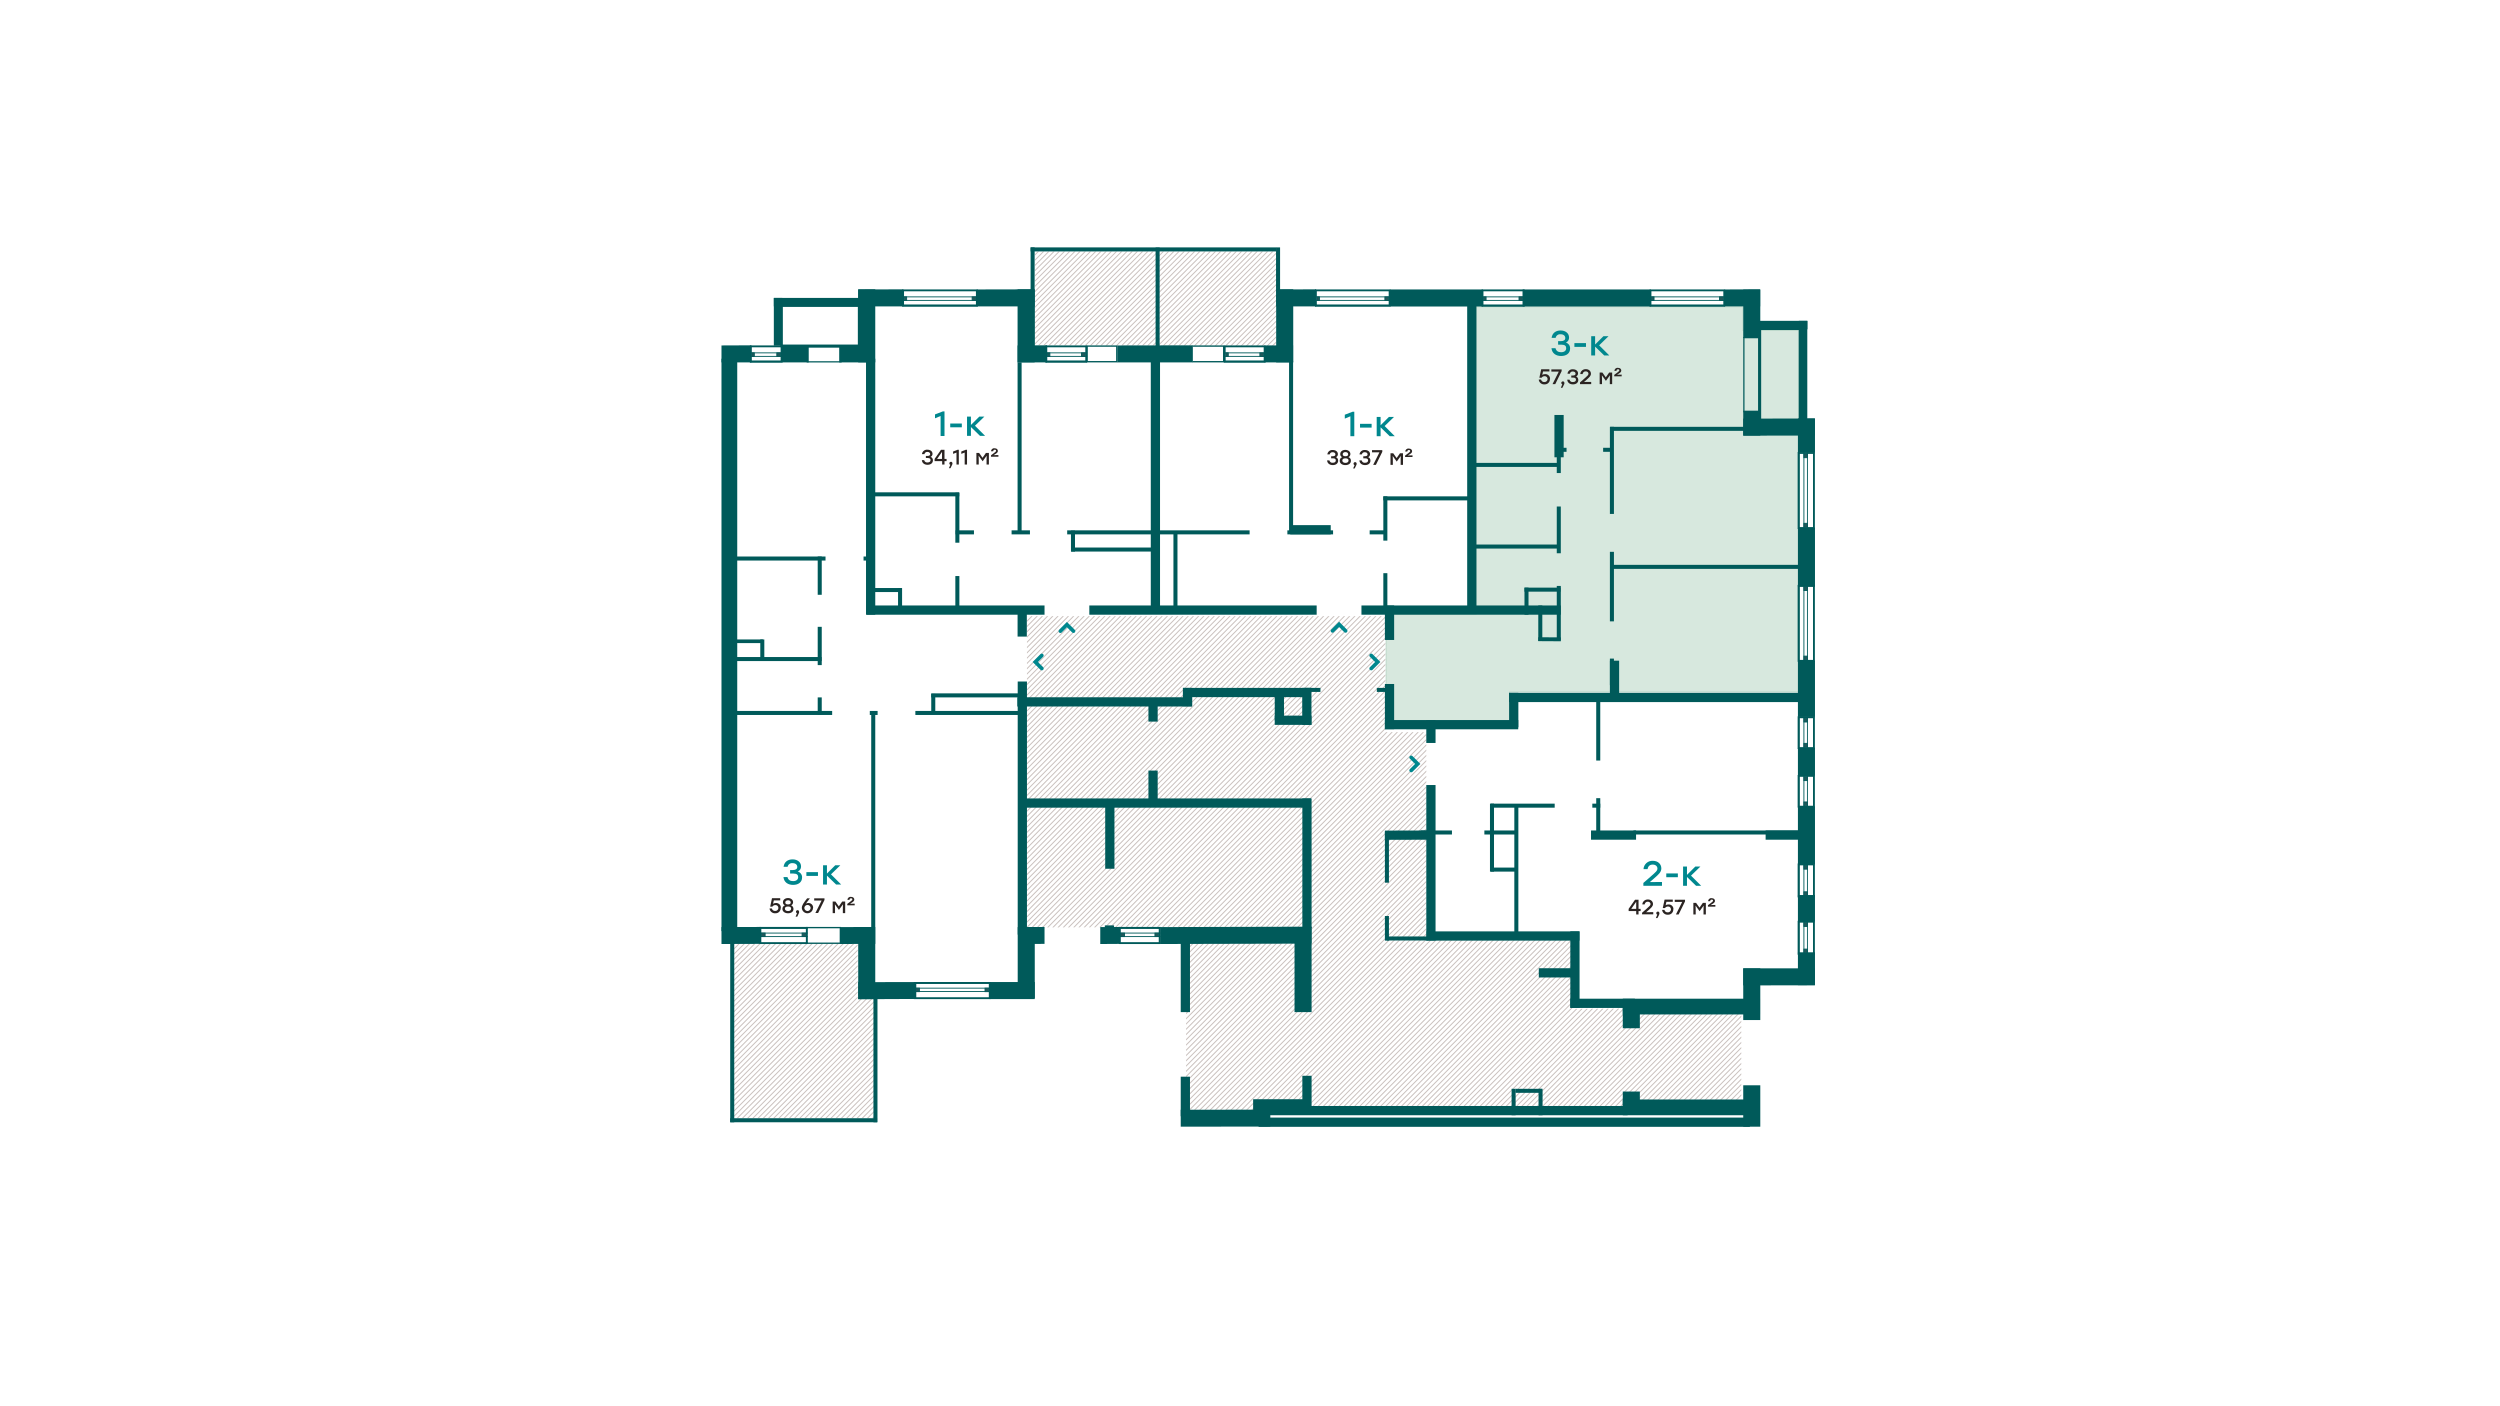 <?xml version="1.0" encoding="UTF-8" standalone="no"?>
<svg
   xmlns:dc="http://purl.org/dc/elements/1.1/"
   xmlns:cc="http://creativecommons.org/ns#"
   xmlns:rdf="http://www.w3.org/1999/02/22-rdf-syntax-ns#"
   xmlns:svg="http://www.w3.org/2000/svg"
   xmlns="http://www.w3.org/2000/svg"
   xmlns:xlink="http://www.w3.org/1999/xlink"
   xmlns:sodipodi="http://sodipodi.sourceforge.net/DTD/sodipodi-0.dtd"
   xmlns:inkscape="http://www.inkscape.org/namespaces/inkscape"
   inkscape:version="1.0 (4035a4fb49, 2020-05-01)"
   sodipodi:docname="128А.svg"
   xml:space="preserve"
   style="enable-background:new 0 0 1920 1080;"
   viewBox="0 0 1920 1080"
   y="0px"
   x="0px"
   id="Слой_1"
   version="1.1"><defs
   id="defs786" /><sodipodi:namedview
   inkscape:current-layer="Слой_1"
   inkscape:window-maximized="1"
   inkscape:window-y="-8"
   inkscape:window-x="-8"
   inkscape:cy="540"
   inkscape:cx="960"
   inkscape:zoom="0.49814815"
   showgrid="false"
   id="namedview784"
   inkscape:window-height="705"
   inkscape:window-width="1366"
   inkscape:pageshadow="2"
   inkscape:pageopacity="0"
   guidetolerance="10"
   gridtolerance="10"
   objecttolerance="10"
   borderopacity="1"
   bordercolor="#666666"
   pagecolor="#ffffff" />
<style
   id="style2"
   type="text/css">
	.st0{opacity:0.4;fill:#9CC5AD;stroke:#9CC5AD;stroke-miterlimit:10;enable-background:new    ;}
	.st1{clip-path:url(#SVGID_2_);}
	.st2{fill:none;stroke:#C9C0BD;stroke-width:0.75;}
	.st3{clip-path:url(#SVGID_4_);}
	.st4{clip-path:url(#SVGID_6_);}
	.st5{fill:#005A5A;}
	.st6{fill-rule:evenodd;clip-rule:evenodd;fill:#005A5A;}
	.st7{fill:none;stroke:#005A5A;stroke-width:1.38;}
	.st8{fill:none;stroke:#005A5A;stroke-width:0.69;}
	.st9{fill:none;stroke:#005A5A;stroke-width:1.435;}
	.st10{fill:#23585B;stroke:#005A5A;stroke-width:0.69;}
	.st11{fill:none;stroke:#005A5A;stroke-width:0.962;}
	.st12{fill:none;stroke:#005A5A;stroke-width:1.955;}
	.st13{fill:none;stroke:#005A5A;stroke-width:1.043;}
	.st14{fill:#00878E;}
	.st15{fill:#2B2422;}
	.st16{fill:none;stroke:#00878E;stroke-width:2.87;stroke-linecap:round;}
</style>
<g
   id="Слой_2_1_">
	
	
	
	<path
   d="M1064.5,471.5h69v-236h205v18h43v278h-222v22h-95V471.5z"
   class="st0"
   id="_x31_31АП" />
	
</g>
<g
   id="svg2149">
	<g
   id="обтравочная">
		<g
   id="g252">
			<g
   id="g250">
				<defs
   id="defs11">
					<polygon
   points="1337.3,774.1 1337.3,854.2 910.9,854.2 910.9,712 788.7,712.3 788.7,473.2 1064,473.2        1064,562.3 1095.4,562.3 1095.4,721.1 1210,721.1 1210,774.8      "
   id="SVGID_1_" />
				</defs>
				<clipPath
   id="SVGID_2_">
					<use
   id="use13"
   style="overflow:visible;"
   xlink:href="#SVGID_1_" />
				</clipPath>
				<g
   clip-path="url(#SVGID_2_)"
   class="st1"
   id="g508">
					<line
   y2="734.1"
   x2="531.1"
   y1="425.2"
   x1="835.9"
   class="st2"
   id="line42" />
					<line
   y2="734.1"
   x2="527.1"
   y1="425.2"
   x1="831.9"
   class="st2"
   id="line44" />
					<line
   y2="734.1"
   x2="535.1"
   y1="425.2"
   x1="839.9"
   class="st2"
   id="line46" />
					<line
   y2="734.1"
   x2="539.1"
   y1="425.2"
   x1="843.9"
   class="st2"
   id="line48" />
					<line
   y2="734.1"
   x2="547.1"
   y1="425.2"
   x1="851.9"
   class="st2"
   id="line50" />
					<line
   y2="734.1"
   x2="543.1"
   y1="425.2"
   x1="847.9"
   class="st2"
   id="line52" />
					<line
   y2="734.1"
   x2="555.1"
   y1="425.2"
   x1="859.9"
   class="st2"
   id="line54" />
					<line
   y2="734.1"
   x2="551.1"
   y1="425.2"
   x1="855.9"
   class="st2"
   id="line56" />
					<line
   y2="734.1"
   x2="559.1"
   y1="425.2"
   x1="863.9"
   class="st2"
   id="line58" />
					<line
   y2="734.1"
   x2="563.1"
   y1="425.2"
   x1="867.9"
   class="st2"
   id="line60" />
					<line
   y2="734.1"
   x2="571.1"
   y1="425.2"
   x1="875.9"
   class="st2"
   id="line62" />
					<line
   y2="734.1"
   x2="567.1"
   y1="425.2"
   x1="871.9"
   class="st2"
   id="line64" />
					<line
   y2="734.1"
   x2="579.1"
   y1="425.2"
   x1="883.9"
   class="st2"
   id="line66" />
					<line
   y2="734.1"
   x2="575.1"
   y1="425.2"
   x1="879.9"
   class="st2"
   id="line68" />
					<line
   y2="734.1"
   x2="583.1"
   y1="425.2"
   x1="887.9"
   class="st2"
   id="line70" />
					<line
   y2="734.1"
   x2="587.1"
   y1="425.2"
   x1="891.9"
   class="st2"
   id="line72" />
					<line
   y2="734.1"
   x2="595.1"
   y1="425.2"
   x1="899.9"
   class="st2"
   id="line74" />
					<line
   y2="734.1"
   x2="591.1"
   y1="425.2"
   x1="895.9"
   class="st2"
   id="line76" />
					<line
   y2="734.1"
   x2="603.1"
   y1="425.2"
   x1="907.9"
   class="st2"
   id="line78" />
					<line
   y2="734.1"
   x2="599.1"
   y1="425.2"
   x1="903.9"
   class="st2"
   id="line80" />
					<line
   y2="734.1"
   x2="607.1"
   y1="425.2"
   x1="911.9"
   class="st2"
   id="line82" />
					<line
   y2="734.1"
   x2="611.1"
   y1="425.2"
   x1="915.9"
   class="st2"
   id="line84" />
					<line
   y2="734.1"
   x2="619.1"
   y1="425.2"
   x1="923.9"
   class="st2"
   id="line86" />
					<line
   y2="734.1"
   x2="615.1"
   y1="425.2"
   x1="919.9"
   class="st2"
   id="line88" />
					<line
   y2="734.1"
   x2="623.1"
   y1="425.2"
   x1="927.9"
   class="st2"
   id="line90" />
					<line
   y2="734.1"
   x2="627.1"
   y1="425.2"
   x1="931.9"
   class="st2"
   id="line92" />
					<line
   y2="734.1"
   x2="635.1"
   y1="425.2"
   x1="939.9"
   class="st2"
   id="line94" />
					<line
   y2="734.1"
   x2="631.1"
   y1="425.2"
   x1="935.9"
   class="st2"
   id="line96" />
					<line
   y2="734.1"
   x2="643.1"
   y1="425.2"
   x1="947.9"
   class="st2"
   id="line98" />
					<line
   y2="734.1"
   x2="639.1"
   y1="425.2"
   x1="943.9"
   class="st2"
   id="line100" />
					<line
   y2="734.1"
   x2="647.1"
   y1="425.2"
   x1="951.9"
   class="st2"
   id="line102" />
					<line
   y2="734.1"
   x2="651.1"
   y1="425.2"
   x1="955.9"
   class="st2"
   id="line104" />
					<line
   y2="734.1"
   x2="659.1"
   y1="425.2"
   x1="963.9"
   class="st2"
   id="line106" />
					<line
   y2="734.1"
   x2="655.1"
   y1="425.2"
   x1="959.9"
   class="st2"
   id="line108" />
					<line
   y2="734.1"
   x2="667.1"
   y1="425.2"
   x1="971.9"
   class="st2"
   id="line110" />
					<line
   y2="734.1"
   x2="663.1"
   y1="425.2"
   x1="967.9"
   class="st2"
   id="line112" />
					<line
   y2="734.1"
   x2="671.1"
   y1="425.2"
   x1="975.9"
   class="st2"
   id="line114" />
					<line
   y2="734.1"
   x2="675.1"
   y1="425.2"
   x1="979.9"
   class="st2"
   id="line116" />
					<line
   y2="734.1"
   x2="683.1"
   y1="425.2"
   x1="987.9"
   class="st2"
   id="line118" />
					<line
   y2="734.1"
   x2="679.1"
   y1="425.2"
   x1="983.9"
   class="st2"
   id="line120" />
					<line
   y2="734.1"
   x2="691.1"
   y1="425.2"
   x1="995.9"
   class="st2"
   id="line122" />
					<line
   y2="734.1"
   x2="687.1"
   y1="425.2"
   x1="991.9"
   class="st2"
   id="line124" />
					<line
   y2="734.1"
   x2="695.1"
   y1="425.2"
   x1="999.9"
   class="st2"
   id="line126" />
					<line
   y2="734.1"
   x2="699.1"
   y1="425.2"
   x1="1003.9"
   class="st2"
   id="line128" />
					<line
   y2="734.1"
   x2="703.1"
   y1="425.2"
   x1="1007.9"
   class="st2"
   id="line130" />
					<line
   y2="734.1"
   x2="707.1"
   y1="425.2"
   x1="1011.9"
   class="st2"
   id="line132" />
					<line
   y2="734.1"
   x2="715.1"
   y1="425.2"
   x1="1019.9"
   class="st2"
   id="line134" />
					<line
   y2="734.1"
   x2="711.1"
   y1="425.2"
   x1="1015.9"
   class="st2"
   id="line136" />
					<line
   y2="734.1"
   x2="719.1"
   y1="425.2"
   x1="1023.9"
   class="st2"
   id="line138" />
					<line
   y2="734.1"
   x2="723.1"
   y1="425.2"
   x1="1027.9"
   class="st2"
   id="line140" />
					<line
   y2="734.1"
   x2="731.1"
   y1="425.2"
   x1="1035.9"
   class="st2"
   id="line142" />
					<line
   y2="734.1"
   x2="727.1"
   y1="425.2"
   x1="1031.9"
   class="st2"
   id="line144" />
					<line
   y2="734.1"
   x2="739.1"
   y1="425.2"
   x1="1043.9"
   class="st2"
   id="line146" />
					<line
   y2="734.1"
   x2="735.1"
   y1="425.2"
   x1="1039.9"
   class="st2"
   id="line148" />
					<line
   y2="734.1"
   x2="743.1"
   y1="425.2"
   x1="1047.9"
   class="st2"
   id="line150" />
					<line
   y2="734.1"
   x2="747.1"
   y1="425.2"
   x1="1051.9"
   class="st2"
   id="line152" />
					<line
   y2="734.1"
   x2="755.1"
   y1="425.2"
   x1="1059.9"
   class="st2"
   id="line154" />
					<line
   y2="734.1"
   x2="751.1"
   y1="425.2"
   x1="1055.9"
   class="st2"
   id="line156" />
					<line
   y2="734.1"
   x2="763.1"
   y1="425.2"
   x1="1067.9"
   class="st2"
   id="line158" />
					<line
   y2="734.1"
   x2="759.1"
   y1="425.2"
   x1="1063.9"
   class="st2"
   id="line160" />
					<line
   y2="734.1"
   x2="767.1"
   y1="425.2"
   x1="1071.9"
   class="st2"
   id="line162" />
					<line
   y2="734.1"
   x2="771.1"
   y1="425.2"
   x1="1075.9"
   class="st2"
   id="line164" />
					<line
   y2="734.1"
   x2="779.1"
   y1="425.2"
   x1="1083.9"
   class="st2"
   id="line166" />
					<line
   y2="734.1"
   x2="775.1"
   y1="425.2"
   x1="1079.9"
   class="st2"
   id="line168" />
					<line
   y2="734.1"
   x2="787.1"
   y1="425.2"
   x1="1091.9"
   class="st2"
   id="line170" />
					<line
   y2="734.1"
   x2="783.1"
   y1="425.2"
   x1="1087.9"
   class="st2"
   id="line172" />
					<line
   y2="734.1"
   x2="791.1"
   y1="425.2"
   x1="1095.9"
   class="st2"
   id="line174" />
					<line
   y2="734.1"
   x2="795.1"
   y1="425.2"
   x1="1099.9"
   class="st2"
   id="line176" />
					<line
   y2="734.1"
   x2="803.1"
   y1="425.2"
   x1="1108"
   class="st2"
   id="line178" />
					<line
   y2="734.1"
   x2="799.1"
   y1="425.2"
   x1="1104"
   class="st2"
   id="line180" />
					<line
   y2="734.1"
   x2="807.1"
   y1="425.2"
   x1="1112"
   class="st2"
   id="line182" />
					<line
   y2="734.1"
   x2="811.1"
   y1="425.2"
   x1="1116"
   class="st2"
   id="line184" />
					<line
   y2="734.1"
   x2="819.1"
   y1="425.2"
   x1="1124"
   class="st2"
   id="line186" />
					<line
   y2="734.1"
   x2="815.1"
   y1="425.2"
   x1="1120"
   class="st2"
   id="line188" />
					<line
   y2="734.1"
   x2="827.1"
   y1="425.2"
   x1="1132"
   class="st2"
   id="line190" />
					<line
   y2="734.1"
   x2="823.1"
   y1="425.2"
   x1="1128"
   class="st2"
   id="line192" />
					<line
   y2="734.1"
   x2="831.1"
   y1="425.2"
   x1="1136"
   class="st2"
   id="line194" />
					<line
   y2="734.1"
   x2="835.1"
   y1="425.2"
   x1="1140"
   class="st2"
   id="line196" />
					<line
   y2="734.1"
   x2="843.1"
   y1="425.2"
   x1="1148"
   class="st2"
   id="line198" />
					<line
   y2="734.1"
   x2="839.1"
   y1="425.2"
   x1="1144"
   class="st2"
   id="line200" />
					<line
   y2="734.1"
   x2="851.1"
   y1="425.2"
   x1="1156"
   class="st2"
   id="line202" />
					<line
   y2="734.1"
   x2="847.1"
   y1="425.2"
   x1="1152"
   class="st2"
   id="line204" />
					<line
   y2="734.1"
   x2="855.1"
   y1="425.2"
   x1="1160"
   class="st2"
   id="line206" />
					<line
   y2="734.1"
   x2="859.1"
   y1="425.2"
   x1="1164"
   class="st2"
   id="line208" />
					<line
   y2="734.1"
   x2="867.1"
   y1="425.2"
   x1="1172"
   class="st2"
   id="line210" />
					<line
   y2="734.1"
   x2="863.1"
   y1="425.2"
   x1="1168"
   class="st2"
   id="line212" />
					<line
   y2="734.1"
   x2="875.1"
   y1="425.2"
   x1="1180"
   class="st2"
   id="line214" />
					<line
   y2="734.1"
   x2="871.1"
   y1="425.2"
   x1="1176"
   class="st2"
   id="line216" />
					<line
   y2="734.1"
   x2="879.1"
   y1="425.2"
   x1="1184"
   class="st2"
   id="line218" />
					<line
   y2="734.1"
   x2="883.1"
   y1="425.2"
   x1="1188"
   class="st2"
   id="line220" />
					<line
   y2="881.3"
   x2="744.9"
   y1="425.2"
   x1="1197"
   class="st2"
   id="line222" />
					<line
   y2="734.1"
   x2="887.1"
   y1="425.2"
   x1="1192"
   class="st2"
   id="line224" />
					<line
   y2="881.3"
   x2="748.9"
   y1="425.2"
   x1="1201"
   class="st2"
   id="line226" />
					<line
   y2="881.3"
   x2="752.9"
   y1="425.2"
   x1="1205"
   class="st2"
   id="line228" />
					<line
   y2="881.3"
   x2="760.9"
   y1="425.2"
   x1="1213"
   class="st2"
   id="line230" />
					<line
   y2="881.3"
   x2="756.9"
   y1="425.2"
   x1="1209"
   class="st2"
   id="line232" />
					<line
   y2="881.3"
   x2="768.9"
   y1="425.2"
   x1="1221"
   class="st2"
   id="line234" />
					<line
   y2="881.3"
   x2="764.9"
   y1="425.2"
   x1="1217"
   class="st2"
   id="line236" />
					<line
   y2="881.3"
   x2="772.9"
   y1="425.2"
   x1="1225"
   class="st2"
   id="line238" />
					<line
   y2="881.3"
   x2="776.9"
   y1="425.2"
   x1="1229"
   class="st2"
   id="line240" />
					<line
   y2="881.3"
   x2="784.9"
   y1="425.2"
   x1="1237"
   class="st2"
   id="line242" />
					<line
   y2="881.3"
   x2="780.9"
   y1="425.2"
   x1="1233"
   class="st2"
   id="line244" />
					<line
   y2="881.3"
   x2="792.9"
   y1="425.2"
   x1="1245"
   class="st2"
   id="line246" />
					<line
   y2="881.3"
   x2="788.9"
   y1="425.2"
   x1="1241"
   class="st2"
   id="line248" />
					<line
   y2="881.3"
   x2="796.9"
   y1="425.2"
   x1="1249"
   class="st2"
   id="line250" />
					<line
   y2="881.3"
   x2="800.9"
   y1="425.2"
   x1="1253"
   class="st2"
   id="line252" />
					<line
   y2="881.3"
   x2="808.9"
   y1="425.2"
   x1="1261"
   class="st2"
   id="line254" />
					<line
   y2="881.3"
   x2="804.9"
   y1="425.2"
   x1="1257"
   class="st2"
   id="line256" />
					<line
   y2="881.3"
   x2="816.9"
   y1="425.2"
   x1="1269"
   class="st2"
   id="line258" />
					<line
   y2="881.3"
   x2="812.9"
   y1="425.2"
   x1="1265"
   class="st2"
   id="line260" />
					<line
   y2="881.3"
   x2="820.9"
   y1="425.2"
   x1="1273"
   class="st2"
   id="line262" />
					<line
   y2="881.3"
   x2="824.9"
   y1="425.2"
   x1="1277"
   class="st2"
   id="line264" />
					<line
   y2="881.3"
   x2="828.9"
   y1="425.2"
   x1="1281"
   class="st2"
   id="line266" />
					<line
   y2="881.3"
   x2="832.9"
   y1="425.2"
   x1="1285"
   class="st2"
   id="line268" />
					<line
   y2="881.3"
   x2="840.9"
   y1="425.2"
   x1="1293"
   class="st2"
   id="line270" />
					<line
   y2="881.3"
   x2="836.9"
   y1="425.2"
   x1="1289"
   class="st2"
   id="line272" />
					<line
   y2="881.3"
   x2="844.9"
   y1="425.2"
   x1="1297"
   class="st2"
   id="line274" />
					<line
   y2="881.3"
   x2="848.9"
   y1="425.2"
   x1="1301"
   class="st2"
   id="line276" />
					<line
   y2="881.3"
   x2="856.9"
   y1="425.2"
   x1="1309"
   class="st2"
   id="line278" />
					<line
   y2="881.3"
   x2="852.9"
   y1="425.2"
   x1="1305"
   class="st2"
   id="line280" />
					<line
   y2="881.3"
   x2="864.9"
   y1="425.2"
   x1="1317"
   class="st2"
   id="line282" />
					<line
   y2="881.3"
   x2="860.9"
   y1="425.2"
   x1="1313"
   class="st2"
   id="line284" />
					<line
   y2="881.3"
   x2="868.9"
   y1="425.2"
   x1="1321"
   class="st2"
   id="line286" />
					<line
   y2="881.3"
   x2="872.9"
   y1="425.2"
   x1="1325"
   class="st2"
   id="line288" />
					<line
   y2="881.3"
   x2="880.9"
   y1="425.2"
   x1="1333"
   class="st2"
   id="line290" />
					<line
   y2="881.3"
   x2="876.9"
   y1="425.2"
   x1="1329"
   class="st2"
   id="line292" />
					<line
   y2="881.3"
   x2="888.9"
   y1="425.2"
   x1="1341"
   class="st2"
   id="line294" />
					<line
   y2="881.3"
   x2="884.9"
   y1="425.2"
   x1="1337"
   class="st2"
   id="line296" />
					<line
   y2="881.3"
   x2="892.9"
   y1="425.2"
   x1="1345"
   class="st2"
   id="line298" />
					<line
   y2="881.3"
   x2="896.9"
   y1="425.2"
   x1="1349"
   class="st2"
   id="line300" />
					<line
   y2="881.3"
   x2="904.9"
   y1="425.2"
   x1="1357"
   class="st2"
   id="line302" />
					<line
   y2="881.3"
   x2="900.9"
   y1="425.2"
   x1="1353"
   class="st2"
   id="line304" />
					<line
   y2="881.3"
   x2="912.9"
   y1="425.2"
   x1="1365"
   class="st2"
   id="line306" />
					<line
   y2="881.3"
   x2="908.9"
   y1="425.2"
   x1="1361"
   class="st2"
   id="line308" />
					<line
   y2="881.3"
   x2="916.9"
   y1="425.2"
   x1="1369"
   class="st2"
   id="line310" />
					<line
   y2="881.3"
   x2="920.9"
   y1="425.2"
   x1="1373"
   class="st2"
   id="line312" />
					<line
   y2="881.3"
   x2="924.9"
   y1="425.2"
   x1="1377"
   class="st2"
   id="line314" />
					<line
   y2="881.3"
   x2="928.9"
   y1="425.2"
   x1="1381"
   class="st2"
   id="line316" />
					<line
   y2="881.3"
   x2="932.9"
   y1="425.2"
   x1="1385"
   class="st2"
   id="line318" />
					<line
   y2="881.3"
   x2="940.9"
   y1="425.2"
   x1="1393"
   class="st2"
   id="line320" />
					<line
   y2="881.3"
   x2="936.9"
   y1="425.2"
   x1="1389"
   class="st2"
   id="line322" />
					<line
   y2="881.3"
   x2="948.9"
   y1="425.2"
   x1="1401"
   class="st2"
   id="line324" />
					<line
   y2="881.3"
   x2="944.9"
   y1="425.2"
   x1="1397"
   class="st2"
   id="line326" />
					<line
   y2="881.3"
   x2="952.9"
   y1="425.2"
   x1="1405"
   class="st2"
   id="line328" />
					<line
   y2="881.3"
   x2="956.9"
   y1="425.2"
   x1="1409"
   class="st2"
   id="line330" />
					<line
   y2="881.3"
   x2="964.9"
   y1="425.2"
   x1="1417"
   class="st2"
   id="line332" />
					<line
   y2="881.3"
   x2="960.9"
   y1="425.2"
   x1="1413"
   class="st2"
   id="line334" />
					<line
   y2="881.3"
   x2="972.9"
   y1="425.2"
   x1="1425"
   class="st2"
   id="line336" />
					<line
   y2="881.3"
   x2="968.9"
   y1="425.2"
   x1="1421"
   class="st2"
   id="line338" />
					<line
   y2="881.3"
   x2="976.9"
   y1="425.2"
   x1="1429"
   class="st2"
   id="line340" />
					<line
   y2="881.3"
   x2="980.9"
   y1="425.2"
   x1="1433"
   class="st2"
   id="line342" />
					<line
   y2="881.3"
   x2="988.9"
   y1="425.2"
   x1="1441"
   class="st2"
   id="line344" />
					<line
   y2="881.3"
   x2="984.9"
   y1="425.2"
   x1="1437"
   class="st2"
   id="line346" />
					<line
   y2="881.3"
   x2="996.9"
   y1="425.2"
   x1="1449"
   class="st2"
   id="line348" />
					<line
   y2="881.3"
   x2="992.9"
   y1="425.2"
   x1="1445"
   class="st2"
   id="line350" />
					<line
   y2="881.3"
   x2="1000.9"
   y1="425.2"
   x1="1453"
   class="st2"
   id="line352" />
					<line
   y2="881.3"
   x2="1004.9"
   y1="425.2"
   x1="1457"
   class="st2"
   id="line354" />
					<line
   y2="881.3"
   x2="1008.9"
   y1="425.2"
   x1="1461"
   class="st2"
   id="line356" />
					<line
   y2="881.3"
   x2="1012.9"
   y1="425.2"
   x1="1465"
   class="st2"
   id="line358" />
					<line
   y2="881.3"
   x2="1020.9"
   y1="425.2"
   x1="1473"
   class="st2"
   id="line360" />
					<line
   y2="881.3"
   x2="1016.9"
   y1="425.2"
   x1="1469"
   class="st2"
   id="line362" />
					<line
   y2="881.3"
   x2="1024.9"
   y1="425.2"
   x1="1477"
   class="st2"
   id="line364" />
					<line
   y2="881.3"
   x2="1028.9"
   y1="425.2"
   x1="1481"
   class="st2"
   id="line366" />
					<line
   y2="881.3"
   x2="1036.9"
   y1="425.2"
   x1="1489"
   class="st2"
   id="line368" />
					<line
   y2="881.3"
   x2="1032.9"
   y1="425.2"
   x1="1485"
   class="st2"
   id="line370" />
					<line
   y2="881.3"
   x2="1044.9"
   y1="425.2"
   x1="1497"
   class="st2"
   id="line372" />
					<line
   y2="881.3"
   x2="1040.9"
   y1="425.2"
   x1="1493"
   class="st2"
   id="line374" />
					<line
   y2="881.3"
   x2="1048.9"
   y1="425.2"
   x1="1501"
   class="st2"
   id="line376" />
					<line
   y2="881.3"
   x2="1052.9"
   y1="425.2"
   x1="1505"
   class="st2"
   id="line378" />
					<line
   y2="881.3"
   x2="1060.9"
   y1="425.2"
   x1="1513"
   class="st2"
   id="line380" />
					<line
   y2="881.3"
   x2="1056.9"
   y1="425.2"
   x1="1509"
   class="st2"
   id="line382" />
					<line
   y2="881.3"
   x2="1068.9"
   y1="425.2"
   x1="1521"
   class="st2"
   id="line384" />
					<line
   y2="881.3"
   x2="1064.9"
   y1="425.2"
   x1="1517"
   class="st2"
   id="line386" />
					<line
   y2="881.3"
   x2="1072.9"
   y1="425.2"
   x1="1525"
   class="st2"
   id="line388" />
					<line
   y2="881.3"
   x2="1076.9"
   y1="425.2"
   x1="1529"
   class="st2"
   id="line390" />
					<line
   y2="881.3"
   x2="1084.9"
   y1="425.2"
   x1="1537"
   class="st2"
   id="line392" />
					<line
   y2="881.3"
   x2="1080.9"
   y1="425.2"
   x1="1533"
   class="st2"
   id="line394" />
					<line
   y2="881.3"
   x2="1092.9"
   y1="425.2"
   x1="1545"
   class="st2"
   id="line396" />
					<line
   y2="881.3"
   x2="1088.9"
   y1="425.2"
   x1="1541"
   class="st2"
   id="line398" />
					<line
   y2="881.3"
   x2="1096.9"
   y1="425.2"
   x1="1549"
   class="st2"
   id="line400" />
					<line
   y2="881.3"
   x2="1100.9"
   y1="425.2"
   x1="1553"
   class="st2"
   id="line402" />
					<line
   y2="881.3"
   x2="1105.3"
   y1="425.2"
   x1="1557.4"
   class="st2"
   id="line404" />
					<line
   y2="881.3"
   x2="1109.3"
   y1="425.2"
   x1="1561.4"
   class="st2"
   id="line406" />
					<line
   y2="881.3"
   x2="1113.3"
   y1="425.2"
   x1="1565.4"
   class="st2"
   id="line408" />
					<line
   y2="881.3"
   x2="1121.3"
   y1="425.2"
   x1="1573.4"
   class="st2"
   id="line410" />
					<line
   y2="881.3"
   x2="1117.3"
   y1="425.2"
   x1="1569.4"
   class="st2"
   id="line412" />
					<line
   y2="881.3"
   x2="1129.3"
   y1="425.2"
   x1="1581.4"
   class="st2"
   id="line414" />
					<line
   y2="881.3"
   x2="1125.3"
   y1="425.2"
   x1="1577.4"
   class="st2"
   id="line416" />
					<line
   y2="881.3"
   x2="1133.3"
   y1="425.2"
   x1="1585.4"
   class="st2"
   id="line418" />
					<line
   y2="881.3"
   x2="1137.3"
   y1="425.2"
   x1="1589.4"
   class="st2"
   id="line420" />
					<line
   y2="881.3"
   x2="1145.3"
   y1="425.2"
   x1="1597.4"
   class="st2"
   id="line422" />
					<line
   y2="881.3"
   x2="1141.3"
   y1="425.2"
   x1="1593.4"
   class="st2"
   id="line424" />
					<line
   y2="881.3"
   x2="1153.3"
   y1="425.2"
   x1="1605.4"
   class="st2"
   id="line426" />
					<line
   y2="881.3"
   x2="1149.3"
   y1="425.2"
   x1="1601.4"
   class="st2"
   id="line428" />
					<line
   y2="881.3"
   x2="1157.3"
   y1="425.2"
   x1="1609.4"
   class="st2"
   id="line430" />
					<line
   y2="881.3"
   x2="1161.3"
   y1="425.2"
   x1="1613.4"
   class="st2"
   id="line432" />
					<line
   y2="881.3"
   x2="1169.3"
   y1="425.2"
   x1="1621.4"
   class="st2"
   id="line434" />
					<line
   y2="881.3"
   x2="1165.3"
   y1="425.2"
   x1="1617.4"
   class="st2"
   id="line436" />
					<line
   y2="881.3"
   x2="1177.3"
   y1="425.2"
   x1="1629.4"
   class="st2"
   id="line438" />
					<line
   y2="881.3"
   x2="1173.3"
   y1="425.2"
   x1="1625.4"
   class="st2"
   id="line440" />
					<line
   y2="881.3"
   x2="1181.3"
   y1="425.2"
   x1="1633.4"
   class="st2"
   id="line442" />
					<line
   y2="881.3"
   x2="1185.3"
   y1="425.2"
   x1="1637.4"
   class="st2"
   id="line444" />
					<line
   y2="881.3"
   x2="1189.3"
   y1="425.2"
   x1="1641.4"
   class="st2"
   id="line446" />
					<line
   y2="881.3"
   x2="1193.3"
   y1="425.2"
   x1="1645.4"
   class="st2"
   id="line448" />
					<line
   y2="881.3"
   x2="1201.3"
   y1="425.2"
   x1="1653.4"
   class="st2"
   id="line450" />
					<line
   y2="881.3"
   x2="1197.3"
   y1="425.2"
   x1="1649.4"
   class="st2"
   id="line452" />
					<line
   y2="881.3"
   x2="1205.3"
   y1="425.2"
   x1="1657.4"
   class="st2"
   id="line454" />
					<line
   y2="881.3"
   x2="1209.3"
   y1="425.2"
   x1="1661.4"
   class="st2"
   id="line456" />
					<line
   y2="881.3"
   x2="1217.3"
   y1="425.2"
   x1="1669.4"
   class="st2"
   id="line458" />
					<line
   y2="881.3"
   x2="1213.3"
   y1="425.2"
   x1="1665.4"
   class="st2"
   id="line460" />
					<line
   y2="881.3"
   x2="1225.3"
   y1="425.2"
   x1="1677.4"
   class="st2"
   id="line462" />
					<line
   y2="881.3"
   x2="1221.3"
   y1="425.2"
   x1="1673.4"
   class="st2"
   id="line464" />
					<line
   y2="881.3"
   x2="1229.3"
   y1="425.2"
   x1="1681.4"
   class="st2"
   id="line466" />
					<line
   y2="881.3"
   x2="1233.3"
   y1="425.2"
   x1="1685.4"
   class="st2"
   id="line468" />
					<line
   y2="881.3"
   x2="1241.3"
   y1="425.2"
   x1="1693.4"
   class="st2"
   id="line470" />
					<line
   y2="881.3"
   x2="1237.3"
   y1="425.2"
   x1="1689.4"
   class="st2"
   id="line472" />
					<line
   y2="881.3"
   x2="1249.3"
   y1="425.2"
   x1="1701.4"
   class="st2"
   id="line474" />
					<line
   y2="881.3"
   x2="1245.3"
   y1="425.2"
   x1="1697.4"
   class="st2"
   id="line476" />
					<line
   y2="881.3"
   x2="1253.3"
   y1="425.2"
   x1="1705.4"
   class="st2"
   id="line478" />
					<line
   y2="881.3"
   x2="1257.3"
   y1="425.2"
   x1="1709.4"
   class="st2"
   id="line480" />
					<line
   y2="881.3"
   x2="1265.3"
   y1="425.2"
   x1="1717.4"
   class="st2"
   id="line482" />
					<line
   y2="881.3"
   x2="1261.3"
   y1="425.2"
   x1="1713.4"
   class="st2"
   id="line484" />
					<line
   y2="881.3"
   x2="1273.3"
   y1="425.2"
   x1="1725.4"
   class="st2"
   id="line486" />
					<line
   y2="881.3"
   x2="1269.3"
   y1="425.2"
   x1="1721.4"
   class="st2"
   id="line488" />
					<line
   y2="881.3"
   x2="1277.3"
   y1="425.2"
   x1="1729.4"
   class="st2"
   id="line490" />
					<line
   y2="881.3"
   x2="1281.3"
   y1="425.2"
   x1="1733.4"
   class="st2"
   id="line492" />
					<line
   y2="881.3"
   x2="1285.3"
   y1="425.2"
   x1="1737.4"
   class="st2"
   id="line494" />
					<line
   y2="881.3"
   x2="1289.3"
   y1="425.2"
   x1="1741.4"
   class="st2"
   id="line496" />
					<line
   y2="881.3"
   x2="1293.3"
   y1="425.2"
   x1="1745.4"
   class="st2"
   id="line498" />
					<line
   y2="881.3"
   x2="1301.3"
   y1="425.2"
   x1="1753.4"
   class="st2"
   id="line500" />
					<line
   y2="881.3"
   x2="1297.3"
   y1="425.2"
   x1="1749.4"
   class="st2"
   id="line502" />
					<line
   y2="881.3"
   x2="1309.3"
   y1="425.2"
   x1="1761.4"
   class="st2"
   id="line504" />
					<line
   y2="881.3"
   x2="1305.3"
   y1="425.2"
   x1="1757.4"
   class="st2"
   id="line506" />
				</g>
			</g>
		</g>
	</g>
	<g
   id="обтравочная_1">
		<g
   id="g329">
			<g
   id="g327">
				<defs
   id="defs256">
					<polygon
   points="794.9,193.1 887.1,193.1 981.1,193.1 980.1,265.7 794.6,265.2      "
   id="SVGID_3_" />
				</defs>
				<clipPath
   id="SVGID_4_">
					<use
   id="use258"
   style="overflow:visible;"
   xlink:href="#SVGID_3_" />
				</clipPath>
				<g
   clip-path="url(#SVGID_4_)"
   class="st3"
   id="g641">
					<line
   y2="332.8"
   x2="658.4"
   y1="105.8"
   x1="884.4"
   class="st2"
   id="line511" />
					<line
   y2="332.8"
   x2="662.4"
   y1="105.8"
   x1="888.4"
   class="st2"
   id="line513" />
					<line
   y2="332.8"
   x2="670.4"
   y1="105.8"
   x1="896.4"
   class="st2"
   id="line515" />
					<line
   y2="332.8"
   x2="666.4"
   y1="105.8"
   x1="892.4"
   class="st2"
   id="line517" />
					<line
   y2="332.8"
   x2="678.4"
   y1="105.8"
   x1="904.4"
   class="st2"
   id="line519" />
					<line
   y2="332.8"
   x2="674.4"
   y1="105.8"
   x1="900.4"
   class="st2"
   id="line521" />
					<line
   y2="332.8"
   x2="682.4"
   y1="105.8"
   x1="908.4"
   class="st2"
   id="line523" />
					<line
   y2="332.8"
   x2="686.4"
   y1="105.8"
   x1="912.4"
   class="st2"
   id="line525" />
					<line
   y2="332.8"
   x2="694.4"
   y1="105.8"
   x1="920.4"
   class="st2"
   id="line527" />
					<line
   y2="332.8"
   x2="690.4"
   y1="105.8"
   x1="916.4"
   class="st2"
   id="line529" />
					<line
   y2="332.8"
   x2="702.4"
   y1="105.8"
   x1="928.4"
   class="st2"
   id="line531" />
					<line
   y2="332.8"
   x2="698.4"
   y1="105.8"
   x1="924.4"
   class="st2"
   id="line533" />
					<line
   y2="332.8"
   x2="706.4"
   y1="105.8"
   x1="932.4"
   class="st2"
   id="line535" />
					<line
   y2="332.8"
   x2="710.4"
   y1="105.8"
   x1="936.4"
   class="st2"
   id="line537" />
					<line
   y2="332.8"
   x2="718.4"
   y1="105.8"
   x1="944.4"
   class="st2"
   id="line539" />
					<line
   y2="332.8"
   x2="714.4"
   y1="105.8"
   x1="940.4"
   class="st2"
   id="line541" />
					<line
   y2="332.8"
   x2="726.4"
   y1="105.8"
   x1="952.4"
   class="st2"
   id="line543" />
					<line
   y2="332.8"
   x2="722.4"
   y1="105.8"
   x1="948.4"
   class="st2"
   id="line545" />
					<line
   y2="332.8"
   x2="730.4"
   y1="105.8"
   x1="956.4"
   class="st2"
   id="line547" />
					<line
   y2="332.8"
   x2="734.4"
   y1="105.8"
   x1="960.4"
   class="st2"
   id="line549" />
					<line
   y2="332.8"
   x2="738.4"
   y1="105.8"
   x1="964.4"
   class="st2"
   id="line551" />
					<line
   y2="332.8"
   x2="742.4"
   y1="105.8"
   x1="968.4"
   class="st2"
   id="line553" />
					<line
   y2="332.8"
   x2="750.4"
   y1="105.8"
   x1="976.4"
   class="st2"
   id="line555" />
					<line
   y2="332.8"
   x2="746.4"
   y1="105.8"
   x1="972.4"
   class="st2"
   id="line557" />
					<line
   y2="332.8"
   x2="754.4"
   y1="105.8"
   x1="980.4"
   class="st2"
   id="line559" />
					<line
   y2="332.8"
   x2="758.4"
   y1="105.8"
   x1="984.4"
   class="st2"
   id="line561" />
					<line
   y2="332.8"
   x2="766.4"
   y1="105.8"
   x1="992.4"
   class="st2"
   id="line563" />
					<line
   y2="332.8"
   x2="762.4"
   y1="105.8"
   x1="988.4"
   class="st2"
   id="line565" />
					<line
   y2="332.8"
   x2="774.4"
   y1="105.8"
   x1="1000.4"
   class="st2"
   id="line567" />
					<line
   y2="332.8"
   x2="770.4"
   y1="105.8"
   x1="996.4"
   class="st2"
   id="line569" />
					<line
   y2="332.8"
   x2="778.4"
   y1="105.8"
   x1="1004.4"
   class="st2"
   id="line571" />
					<line
   y2="332.8"
   x2="782.4"
   y1="105.8"
   x1="1008.4"
   class="st2"
   id="line573" />
					<line
   y2="332.8"
   x2="790.4"
   y1="105.8"
   x1="1016.4"
   class="st2"
   id="line575" />
					<line
   y2="332.8"
   x2="786.4"
   y1="105.8"
   x1="1012.4"
   class="st2"
   id="line577" />
					<line
   y2="332.8"
   x2="798.4"
   y1="105.8"
   x1="1024.4"
   class="st2"
   id="line579" />
					<line
   y2="332.8"
   x2="794.4"
   y1="105.8"
   x1="1020.4"
   class="st2"
   id="line581" />
					<line
   y2="332.8"
   x2="802.4"
   y1="105.8"
   x1="1028.4"
   class="st2"
   id="line583" />
					<line
   y2="332.8"
   x2="806.4"
   y1="105.8"
   x1="1032.4"
   class="st2"
   id="line585" />
					<line
   y2="332.8"
   x2="814.4"
   y1="105.8"
   x1="1040.4"
   class="st2"
   id="line587" />
					<line
   y2="332.8"
   x2="810.4"
   y1="105.8"
   x1="1036.4"
   class="st2"
   id="line589" />
					<line
   y2="332.8"
   x2="822.4"
   y1="105.8"
   x1="1048.4"
   class="st2"
   id="line591" />
					<line
   y2="332.8"
   x2="818.4"
   y1="105.8"
   x1="1044.4"
   class="st2"
   id="line593" />
					<line
   y2="332.8"
   x2="826.4"
   y1="105.8"
   x1="1052.4"
   class="st2"
   id="line595" />
					<line
   y2="332.8"
   x2="830.4"
   y1="105.8"
   x1="1056.4"
   class="st2"
   id="line597" />
					<line
   y2="332.8"
   x2="834.4"
   y1="105.8"
   x1="1060.4"
   class="st2"
   id="line599" />
					<line
   y2="332.8"
   x2="838.4"
   y1="105.8"
   x1="1064.4"
   class="st2"
   id="line601" />
					<line
   y2="332.8"
   x2="842.4"
   y1="105.8"
   x1="1068.4"
   class="st2"
   id="line603" />
					<line
   y2="332.8"
   x2="850.4"
   y1="105.8"
   x1="1076.4"
   class="st2"
   id="line605" />
					<line
   y2="332.8"
   x2="846.4"
   y1="105.8"
   x1="1072.4"
   class="st2"
   id="line607" />
					<line
   y2="332.8"
   x2="858.4"
   y1="105.8"
   x1="1084.4"
   class="st2"
   id="line609" />
					<line
   y2="332.8"
   x2="854.4"
   y1="105.8"
   x1="1080.4"
   class="st2"
   id="line611" />
					<line
   y2="332.8"
   x2="862.4"
   y1="105.8"
   x1="1088.4"
   class="st2"
   id="line613" />
					<line
   y2="332.8"
   x2="866.4"
   y1="105.8"
   x1="1092.4"
   class="st2"
   id="line615" />
					<line
   y2="332.8"
   x2="874.4"
   y1="105.8"
   x1="1100.4"
   class="st2"
   id="line617" />
					<line
   y2="332.8"
   x2="870.4"
   y1="105.8"
   x1="1096.4"
   class="st2"
   id="line619" />
					<line
   y2="332.8"
   x2="882.4"
   y1="105.8"
   x1="1108.4"
   class="st2"
   id="line621" />
					<line
   y2="332.8"
   x2="878.4"
   y1="105.8"
   x1="1104.4"
   class="st2"
   id="line623" />
					<line
   y2="332.8"
   x2="886.4"
   y1="105.8"
   x1="1112.4"
   class="st2"
   id="line625" />
					<line
   y2="332.8"
   x2="890.4"
   y1="105.8"
   x1="1116.4"
   class="st2"
   id="line627" />
					<line
   y2="332.8"
   x2="898.4"
   y1="105.8"
   x1="1124.4"
   class="st2"
   id="line629" />
					<line
   y2="332.8"
   x2="894.4"
   y1="105.8"
   x1="1120.4"
   class="st2"
   id="line631" />
					<line
   y2="332.8"
   x2="906.4"
   y1="105.8"
   x1="1132.4"
   class="st2"
   id="line633" />
					<line
   y2="332.8"
   x2="902.4"
   y1="105.8"
   x1="1128.4"
   class="st2"
   id="line635" />
					<line
   y2="332.8"
   x2="910.4"
   y1="105.8"
   x1="1136.4"
   class="st2"
   id="line637" />
					<line
   y2="332.8"
   x2="914.4"
   y1="105.8"
   x1="1140.4"
   class="st2"
   id="line639" />
				</g>
			</g>
		</g>
		<g
   id="g408">
			<g
   id="g406">
				<defs
   id="defs332">
					<polygon
   points="563.3,724.6 658.7,724.6 658.7,766.6 672.2,766.6 672.2,858.8 563.8,858.8      "
   id="SVGID_5_" />
				</defs>
				<clipPath
   id="SVGID_6_">
					<use
   id="use334"
   style="overflow:visible;"
   xlink:href="#SVGID_5_" />
				</clipPath>
				<g
   clip-path="url(#SVGID_6_)"
   class="st4"
   id="g779">
					<line
   y2="902.8"
   x2="390.4"
   y1="675.8"
   x1="616.4"
   class="st2"
   id="line643" />
					<line
   y2="902.8"
   x2="386.4"
   y1="675.8"
   x1="612.4"
   class="st2"
   id="line645" />
					<line
   y2="902.8"
   x2="394.4"
   y1="675.8"
   x1="620.4"
   class="st2"
   id="line647" />
					<line
   y2="902.8"
   x2="398.4"
   y1="675.8"
   x1="624.4"
   class="st2"
   id="line649" />
					<line
   y2="902.8"
   x2="406.4"
   y1="675.8"
   x1="632.4"
   class="st2"
   id="line651" />
					<line
   y2="902.8"
   x2="402.4"
   y1="675.8"
   x1="628.4"
   class="st2"
   id="line653" />
					<line
   y2="902.8"
   x2="414.4"
   y1="675.8"
   x1="640.4"
   class="st2"
   id="line655" />
					<line
   y2="902.8"
   x2="410.4"
   y1="675.8"
   x1="636.4"
   class="st2"
   id="line657" />
					<line
   y2="902.8"
   x2="418.4"
   y1="675.8"
   x1="644.4"
   class="st2"
   id="line659" />
					<line
   y2="902.8"
   x2="422.4"
   y1="675.8"
   x1="648.4"
   class="st2"
   id="line661" />
					<line
   y2="902.8"
   x2="430.4"
   y1="675.8"
   x1="656.4"
   class="st2"
   id="line663" />
					<line
   y2="902.8"
   x2="426.4"
   y1="675.8"
   x1="652.4"
   class="st2"
   id="line665" />
					<line
   y2="902.8"
   x2="438.4"
   y1="675.8"
   x1="664.4"
   class="st2"
   id="line667" />
					<line
   y2="902.8"
   x2="434.4"
   y1="675.8"
   x1="660.4"
   class="st2"
   id="line669" />
					<line
   y2="902.8"
   x2="442.4"
   y1="675.8"
   x1="668.4"
   class="st2"
   id="line671" />
					<line
   y2="902.8"
   x2="446.4"
   y1="675.8"
   x1="672.4"
   class="st2"
   id="line673" />
					<line
   y2="902.8"
   x2="454.4"
   y1="675.8"
   x1="680.4"
   class="st2"
   id="line675" />
					<line
   y2="902.8"
   x2="450.4"
   y1="675.8"
   x1="676.4"
   class="st2"
   id="line677" />
					<line
   y2="902.8"
   x2="462.4"
   y1="675.8"
   x1="688.4"
   class="st2"
   id="line679" />
					<line
   y2="902.8"
   x2="458.4"
   y1="675.8"
   x1="684.4"
   class="st2"
   id="line681" />
					<line
   y2="902.8"
   x2="466.4"
   y1="675.8"
   x1="692.4"
   class="st2"
   id="line683" />
					<line
   y2="902.8"
   x2="470.4"
   y1="675.8"
   x1="696.4"
   class="st2"
   id="line685" />
					<line
   y2="902.8"
   x2="478.4"
   y1="675.8"
   x1="704.4"
   class="st2"
   id="line687" />
					<line
   y2="902.8"
   x2="474.4"
   y1="675.8"
   x1="700.4"
   class="st2"
   id="line689" />
					<line
   y2="902.8"
   x2="482.4"
   y1="675.8"
   x1="708.4"
   class="st2"
   id="line691" />
					<line
   y2="902.8"
   x2="486.4"
   y1="675.8"
   x1="712.4"
   class="st2"
   id="line693" />
					<line
   y2="902.8"
   x2="494.4"
   y1="675.8"
   x1="720.4"
   class="st2"
   id="line695" />
					<line
   y2="902.8"
   x2="490.4"
   y1="675.8"
   x1="716.4"
   class="st2"
   id="line697" />
					<line
   y2="902.8"
   x2="502.4"
   y1="675.8"
   x1="728.4"
   class="st2"
   id="line699" />
					<line
   y2="902.8"
   x2="498.4"
   y1="675.8"
   x1="724.4"
   class="st2"
   id="line701" />
					<line
   y2="902.8"
   x2="506.4"
   y1="675.8"
   x1="732.4"
   class="st2"
   id="line703" />
					<line
   y2="902.8"
   x2="510.4"
   y1="675.8"
   x1="736.4"
   class="st2"
   id="line705" />
					<line
   y2="902.8"
   x2="518.4"
   y1="675.8"
   x1="744.4"
   class="st2"
   id="line707" />
					<line
   y2="902.8"
   x2="514.4"
   y1="675.8"
   x1="740.4"
   class="st2"
   id="line709" />
					<line
   y2="902.8"
   x2="526.4"
   y1="675.8"
   x1="752.4"
   class="st2"
   id="line711" />
					<line
   y2="902.8"
   x2="522.4"
   y1="675.8"
   x1="748.4"
   class="st2"
   id="line713" />
					<line
   y2="902.8"
   x2="530.4"
   y1="675.8"
   x1="756.4"
   class="st2"
   id="line715" />
					<line
   y2="902.8"
   x2="534.4"
   y1="675.8"
   x1="760.4"
   class="st2"
   id="line717" />
					<line
   y2="902.8"
   x2="542.4"
   y1="675.8"
   x1="768.4"
   class="st2"
   id="line719" />
					<line
   y2="902.8"
   x2="538.4"
   y1="675.8"
   x1="764.4"
   class="st2"
   id="line721" />
					<line
   y2="902.8"
   x2="550.4"
   y1="675.8"
   x1="776.4"
   class="st2"
   id="line723" />
					<line
   y2="902.8"
   x2="546.4"
   y1="675.8"
   x1="772.4"
   class="st2"
   id="line725" />
					<line
   y2="902.8"
   x2="554.4"
   y1="675.8"
   x1="780.4"
   class="st2"
   id="line727" />
					<line
   y2="902.8"
   x2="558.4"
   y1="675.8"
   x1="784.4"
   class="st2"
   id="line729" />
					<line
   y2="902.8"
   x2="562.4"
   y1="675.8"
   x1="788.4"
   class="st2"
   id="line731" />
					<line
   y2="902.8"
   x2="566.4"
   y1="675.8"
   x1="792.4"
   class="st2"
   id="line733" />
					<line
   y2="902.8"
   x2="574.4"
   y1="675.8"
   x1="800.4"
   class="st2"
   id="line735" />
					<line
   y2="902.8"
   x2="570.4"
   y1="675.8"
   x1="796.4"
   class="st2"
   id="line737" />
					<line
   y2="902.8"
   x2="578.4"
   y1="675.8"
   x1="804.4"
   class="st2"
   id="line739" />
					<line
   y2="902.8"
   x2="582.4"
   y1="675.8"
   x1="808.4"
   class="st2"
   id="line741" />
					<line
   y2="902.8"
   x2="590.4"
   y1="675.8"
   x1="816.4"
   class="st2"
   id="line743" />
					<line
   y2="902.8"
   x2="586.4"
   y1="675.8"
   x1="812.4"
   class="st2"
   id="line745" />
					<line
   y2="902.8"
   x2="598.4"
   y1="675.8"
   x1="824.4"
   class="st2"
   id="line747" />
					<line
   y2="902.8"
   x2="594.4"
   y1="675.8"
   x1="820.4"
   class="st2"
   id="line749" />
					<line
   y2="902.8"
   x2="602.4"
   y1="675.8"
   x1="828.4"
   class="st2"
   id="line751" />
					<line
   y2="902.8"
   x2="606.4"
   y1="675.8"
   x1="832.4"
   class="st2"
   id="line753" />
					<line
   y2="902.8"
   x2="614.4"
   y1="675.8"
   x1="840.4"
   class="st2"
   id="line755" />
					<line
   y2="902.8"
   x2="610.4"
   y1="675.8"
   x1="836.4"
   class="st2"
   id="line757" />
					<line
   y2="902.8"
   x2="622.4"
   y1="675.8"
   x1="848.4"
   class="st2"
   id="line759" />
					<line
   y2="902.8"
   x2="618.4"
   y1="675.8"
   x1="844.4"
   class="st2"
   id="line761" />
					<line
   y2="902.8"
   x2="626.4"
   y1="675.8"
   x1="852.4"
   class="st2"
   id="line763" />
					<line
   y2="902.8"
   x2="630.4"
   y1="675.8"
   x1="856.4"
   class="st2"
   id="line765" />
					<line
   y2="902.8"
   x2="638.4"
   y1="675.8"
   x1="864.4"
   class="st2"
   id="line767" />
					<line
   y2="902.8"
   x2="634.4"
   y1="675.8"
   x1="860.4"
   class="st2"
   id="line769" />
					<line
   y2="902.8"
   x2="646.4"
   y1="675.8"
   x1="872.4"
   class="st2"
   id="line771" />
					<line
   y2="902.8"
   x2="642.4"
   y1="675.8"
   x1="868.4"
   class="st2"
   id="line773" />
					<line
   y2="902.8"
   x2="650.4"
   y1="675.8"
   x1="876.4"
   class="st2"
   id="line775" />
					<line
   y2="902.8"
   x2="654.4"
   y1="675.8"
   x1="880.4"
   class="st2"
   id="line777" />
				</g>
			</g>
		</g>
	</g>
	<g
   id="стены">
		<rect
   height="13.1"
   width="34.7"
   class="st5"
   y="754.2"
   x="760"
   id="rect782" />
		<polygon
   points="703.7,767.2 659.1,767.4 659.1,754.3 703.7,754.2   "
   class="st6"
   id="polygon784" />
		<polygon
   points="672.2,724.9 645.2,725 645.2,712 672.2,711.9   "
   class="st6"
   id="polygon786" />
		<rect
   height="55.3"
   width="13.1"
   class="st5"
   y="712"
   x="659.1"
   id="rect788" />
		<polygon
   points="584.2,724.9 554.1,725 554.1,712 584.2,711.9   "
   class="st6"
   id="polygon790" />
		<polygon
   points="802.2,724.9 784.2,725 784.2,712 802.2,711.9   "
   class="st6"
   id="polygon792" />
		<polygon
   points="1007.2,724.7 891,725 891,712 1007.2,711.7   "
   class="st6"
   id="polygon794" />
		<rect
   height="65.4"
   width="13.1"
   class="st5"
   y="711.9"
   x="994.2"
   id="rect796" />
		<polygon
   points="975.6,865.2 906.8,865.3 906.8,852.3 975.6,852.2   "
   class="st6"
   id="polygon798" />
		<polygon
   points="1393.8,756.7 1338.8,756.8 1338.8,743.7 1393.8,743.7   "
   class="st6"
   id="polygon800" />
		<rect
   height="12.1"
   width="105.2"
   class="st5"
   y="844.4"
   x="1246.3"
   id="rect802" />
		<rect
   height="31.8"
   width="13.1"
   class="st5"
   y="833.5"
   x="1338.8"
   id="rect804" />
		<rect
   height="39.7"
   width="13.1"
   class="st5"
   y="743.7"
   x="1338.8"
   id="rect806" />
		<rect
   height="25.2"
   width="13.1"
   class="st5"
   y="731.4"
   x="1380.8"
   id="rect808" />
		<g
   id="g824">
			<path
   d="M891.3,712.6h-32"
   class="st7"
   id="path810" />
			<path
   d="M891.3,716.6h-32"
   class="st8"
   id="path812" />
			<path
   d="M891.3,719.3h-32"
   class="st8"
   id="path814" />
			<path
   d="M891.3,724.3h-32"
   class="st9"
   id="path816" />
			<rect
   height="2.7"
   width="2.9"
   class="st10"
   y="716.6"
   x="887"
   id="rect818" />
			<rect
   height="2.7"
   width="2.9"
   class="st10"
   y="716.6"
   x="860.7"
   id="rect820" />
			<polyline
   points="890.6,724.6 890.6,712.6 860,712.6 860,724.6    "
   class="st7"
   id="polyline822" />
		</g>
		<polygon
   points="860.4,724.9 845,725 845,712 860.4,711.9   "
   class="st6"
   id="polygon826" />
		<g
   id="g842">
			<path
   d="M760.8,754.9h-59"
   class="st7"
   id="path828" />
			<path
   d="M760.8,758.9h-59"
   class="st8"
   id="path830" />
			<path
   d="M760.8,761.5h-59"
   class="st8"
   id="path832" />
			<path
   d="M760.8,766.6h-59"
   class="st9"
   id="path834" />
			<rect
   height="2.7"
   width="2.9"
   class="st10"
   y="758.9"
   x="756.5"
   id="rect836" />
			<rect
   height="2.7"
   width="2.9"
   class="st10"
   y="758.9"
   x="703.2"
   id="rect838" />
			<polyline
   points="760.1,766.8 760.1,754.9 702.5,754.9 702.5,766.8    "
   class="st7"
   id="polyline840" />
		</g>
		<g
   id="g858">
			<path
   d="M620.3,712.6h-37"
   class="st7"
   id="path844" />
			<path
   d="M620.3,716.6h-37"
   class="st8"
   id="path846" />
			<path
   d="M620.3,719.3h-37"
   class="st8"
   id="path848" />
			<path
   d="M620.3,724.3h-37"
   class="st9"
   id="path850" />
			<rect
   height="2.7"
   width="2.9"
   class="st10"
   y="716.6"
   x="616"
   id="rect852" />
			<rect
   height="2.7"
   width="2.9"
   class="st10"
   y="716.6"
   x="584.7"
   id="rect854" />
			<polyline
   points="619.6,724.6 619.6,712.6 584,712.6 584,724.6    "
   class="st7"
   id="polyline856" />
		</g>
		<g
   id="g874">
			<path
   d="M1381.4,707.2v26"
   class="st7"
   id="path860" />
			<path
   d="M1385.4,707.2v26"
   class="st8"
   id="path862" />
			<path
   d="M1388.1,707.2v26"
   class="st8"
   id="path864" />
			<path
   d="M1393.1,707.2v26"
   class="st9"
   id="path866" />
			<rect
   height="2.9"
   width="2.7"
   class="st10"
   y="708.6"
   x="1385.4"
   id="rect868" />
			<rect
   height="2.9"
   width="2.7"
   class="st10"
   y="728.9"
   x="1385.4"
   id="rect870" />
			<polyline
   points="1393.4,707.9 1381.4,707.9 1381.4,732.5 1393.4,732.5    "
   class="st7"
   id="polyline872" />
		</g>
		<rect
   height="20.2"
   width="13.1"
   class="st5"
   y="687.4"
   x="1380.8"
   id="rect876" />
		<g
   id="g892">
			<path
   d="M1381.4,663.2v26"
   class="st7"
   id="path878" />
			<path
   d="M1385.4,663.2v26"
   class="st8"
   id="path880" />
			<path
   d="M1388.1,663.2v26"
   class="st8"
   id="path882" />
			<path
   d="M1393.1,663.2v26"
   class="st9"
   id="path884" />
			<rect
   height="2.9"
   width="2.7"
   class="st10"
   y="664.6"
   x="1385.4"
   id="rect886" />
			<rect
   height="2.9"
   width="2.7"
   class="st10"
   y="684.9"
   x="1385.4"
   id="rect888" />
			<polyline
   points="1393.4,663.9 1381.4,663.9 1381.4,688.5 1393.4,688.5    "
   class="st7"
   id="polyline890" />
		</g>
		<g
   id="g908">
			<path
   d="M1381.4,595.2v25"
   class="st7"
   id="path894" />
			<path
   d="M1385.4,595.2v25"
   class="st8"
   id="path896" />
			<path
   d="M1388.1,595.2v25"
   class="st8"
   id="path898" />
			<path
   d="M1393.1,595.2v25"
   class="st9"
   id="path900" />
			<rect
   height="2.9"
   width="2.7"
   class="st10"
   y="596.6"
   x="1385.4"
   id="rect902" />
			<rect
   height="2.9"
   width="2.7"
   class="st10"
   y="615.9"
   x="1385.4"
   id="rect904" />
			<polyline
   points="1393.4,595.9 1381.4,595.9 1381.4,619.5 1393.4,619.5    "
   class="st7"
   id="polyline906" />
		</g>
		<g
   id="g924">
			<path
   d="M1381.4,550.2v25"
   class="st7"
   id="path910" />
			<path
   d="M1385.4,550.2v25"
   class="st8"
   id="path912" />
			<path
   d="M1388.1,550.2v25"
   class="st8"
   id="path914" />
			<path
   d="M1393.1,550.2v25"
   class="st9"
   id="path916" />
			<rect
   height="2.9"
   width="2.7"
   class="st10"
   y="551.6"
   x="1385.4"
   id="rect918" />
			<rect
   height="2.9"
   width="2.7"
   class="st10"
   y="570.9"
   x="1385.4"
   id="rect920" />
			<polyline
   points="1393.4,550.9 1381.4,550.9 1381.4,574.5 1393.4,574.5    "
   class="st7"
   id="polyline922" />
		</g>
		<g
   id="g940">
			<path
   d="M1381.4,449.2v59"
   class="st7"
   id="path926" />
			<path
   d="M1385.4,449.2v59"
   class="st8"
   id="path928" />
			<path
   d="M1388.1,449.2v59"
   class="st8"
   id="path930" />
			<path
   d="M1393.1,449.2v59"
   class="st9"
   id="path932" />
			<rect
   height="2.9"
   width="2.7"
   class="st10"
   y="450.6"
   x="1385.4"
   id="rect934" />
			<rect
   height="2.9"
   width="2.7"
   class="st10"
   y="503.9"
   x="1385.4"
   id="rect936" />
			<polyline
   points="1393.4,449.9 1381.4,449.9 1381.4,507.5 1393.4,507.5    "
   class="st7"
   id="polyline938" />
		</g>
		<g
   id="g956">
			<path
   d="M1381.4,347.2v59"
   class="st7"
   id="path942" />
			<path
   d="M1385.4,347.2v59"
   class="st8"
   id="path944" />
			<path
   d="M1388.1,347.2v59"
   class="st8"
   id="path946" />
			<path
   d="M1393.1,347.2v59"
   class="st9"
   id="path948" />
			<rect
   height="2.9"
   width="2.7"
   class="st10"
   y="348.6"
   x="1385.4"
   id="rect950" />
			<rect
   height="2.9"
   width="2.7"
   class="st10"
   y="401.9"
   x="1385.4"
   id="rect952" />
			<polyline
   points="1393.4,347.9 1381.4,347.9 1381.4,405.5 1393.4,405.5    "
   class="st7"
   id="polyline954" />
		</g>
		<g
   id="g972">
			<path
   d="M1324.9,234.7h-58"
   class="st7"
   id="path958" />
			<path
   d="M1324.9,230.7h-58"
   class="st8"
   id="path960" />
			<path
   d="M1324.9,228h-58"
   class="st8"
   id="path962" />
			<path
   d="M1324.9,223h-58"
   class="st9"
   id="path964" />
			<rect
   height="2.7"
   width="2.9"
   class="st10"
   y="228"
   x="1320.6"
   id="rect966" />
			<rect
   height="2.7"
   width="1.9"
   class="st10"
   y="228"
   x="1268.4"
   id="rect968" />
			<polyline
   points="1324.2,222.7 1324.2,234.7 1267.6,234.7 1267.6,222.7    "
   class="st7"
   id="polyline970" />
		</g>
		<rect
   height="44.2"
   width="13.1"
   class="st5"
   y="619.4"
   x="1380.8"
   id="rect974" />
		<rect
   height="21.2"
   width="13.1"
   class="st5"
   y="574.4"
   x="1380.8"
   id="rect976" />
		<rect
   height="43.2"
   width="13.1"
   class="st5"
   y="507.4"
   x="1380.8"
   id="rect978" />
		<rect
   height="45.2"
   width="13.1"
   class="st5"
   y="405.4"
   x="1380.8"
   id="rect980" />
		<rect
   height="26.2"
   width="13.1"
   class="st5"
   y="321.4"
   x="1380.8"
   id="rect982" />
		<rect
   height="19.1"
   width="13.1"
   class="st5"
   y="315.4"
   x="1338.8"
   id="rect984" />
		<rect
   height="37.2"
   width="13.1"
   class="st5"
   y="222.4"
   x="1338.8"
   id="rect986" />
		<polygon
   points="1393.8,334.5 1338.8,334.6 1338.8,321.5 1393.8,321.4   "
   class="st6"
   id="polygon988" />
		<polygon
   points="1351.8,235.3 1324.4,235.3 1324.4,222.3 1351.8,222.2   "
   class="st6"
   id="polygon990" />
		<rect
   height="13.1"
   width="98.4"
   class="st5"
   y="222.3"
   x="1169.4"
   id="rect992" />
		<g
   id="g1008">
			<path
   d="M1067.9,234.7h-58"
   class="st7"
   id="path994" />
			<path
   d="M1067.9,230.7h-58"
   class="st8"
   id="path996" />
			<path
   d="M1067.9,228h-58"
   class="st8"
   id="path998" />
			<path
   d="M1067.9,223h-58"
   class="st9"
   id="path1000" />
			<rect
   height="2.7"
   width="2.9"
   class="st10"
   y="228"
   x="1063.6"
   id="rect1002" />
			<rect
   height="2.7"
   width="1.9"
   class="st10"
   y="228"
   x="1011.4"
   id="rect1004" />
			<polyline
   points="1067.2,222.7 1067.2,234.7 1010.6,234.7 1010.6,222.7    "
   class="st7"
   id="polyline1006" />
		</g>
		<g
   id="g1024">
			<path
   d="M1170.9,234.7h-33"
   class="st7"
   id="path1010" />
			<path
   d="M1170.9,230.7h-33"
   class="st8"
   id="path1012" />
			<path
   d="M1170.9,228h-33"
   class="st8"
   id="path1014" />
			<path
   d="M1170.9,223h-33"
   class="st9"
   id="path1016" />
			<rect
   height="2.7"
   width="2.9"
   class="st10"
   y="228"
   x="1166.6"
   id="rect1018" />
			<rect
   height="2.7"
   width="1.9"
   class="st10"
   y="228"
   x="1139.4"
   id="rect1020" />
			<polyline
   points="1170.2,222.7 1170.2,234.7 1138.6,234.7 1138.6,222.7    "
   class="st7"
   id="polyline1022" />
		</g>
		<rect
   height="13.1"
   width="71.4"
   class="st5"
   y="222.3"
   x="1067.4"
   id="rect1026" />
		<polygon
   points="1010.8,235.3 980.1,235.3 980.1,222.3 1010.8,222.2   "
   class="st6"
   id="polygon1028" />
		<g
   id="g1044">
			<path
   d="M750.9,234.7h-58"
   class="st7"
   id="path1030" />
			<path
   d="M750.9,230.7h-58"
   class="st8"
   id="path1032" />
			<path
   d="M750.9,228h-58"
   class="st8"
   id="path1034" />
			<path
   d="M750.9,223h-58"
   class="st9"
   id="path1036" />
			<rect
   height="2.7"
   width="2.9"
   class="st10"
   y="228"
   x="746.6"
   id="rect1038" />
			<rect
   height="2.7"
   width="1.9"
   class="st10"
   y="228"
   x="694.4"
   id="rect1040" />
			<polyline
   points="750.2,222.7 750.2,234.7 693.6,234.7 693.6,222.7    "
   class="st7"
   id="polyline1042" />
		</g>
		<g
   id="g1060">
			<path
   d="M971.9,277.7h-32"
   class="st7"
   id="path1046" />
			<path
   d="M971.9,273.7h-32"
   class="st8"
   id="path1048" />
			<path
   d="M971.9,271h-32"
   class="st8"
   id="path1050" />
			<path
   d="M971.9,266h-32"
   class="st9"
   id="path1052" />
			<rect
   height="2.7"
   width="2.9"
   class="st10"
   y="271"
   x="967.6"
   id="rect1054" />
			<rect
   height="2.7"
   width="1.9"
   class="st10"
   y="271"
   x="941.4"
   id="rect1056" />
			<polyline
   points="971.2,265.7 971.2,277.7 940.6,277.7 940.6,265.7    "
   class="st7"
   id="polyline1058" />
		</g>
		<g
   id="g1076">
			<path
   d="M834.9,277.7h-32"
   class="st7"
   id="path1062" />
			<path
   d="M834.9,273.7h-32"
   class="st8"
   id="path1064" />
			<path
   d="M834.9,271h-32"
   class="st8"
   id="path1066" />
			<path
   d="M834.9,266h-32"
   class="st9"
   id="path1068" />
			<rect
   height="2.7"
   width="2.9"
   class="st10"
   y="271"
   x="830.6"
   id="rect1070" />
			<rect
   height="2.7"
   width="1.9"
   class="st10"
   y="271"
   x="804.4"
   id="rect1072" />
			<polyline
   points="834.2,265.7 834.2,277.7 803.6,277.7 803.6,265.7    "
   class="st7"
   id="polyline1074" />
		</g>
		<g
   id="g1092">
			<path
   d="M600.9,277.7h-25"
   class="st7"
   id="path1078" />
			<path
   d="M600.9,273.7h-25"
   class="st8"
   id="path1080" />
			<path
   d="M600.9,271h-25"
   class="st8"
   id="path1082" />
			<path
   d="M600.9,266h-25"
   class="st9"
   id="path1084" />
			<rect
   height="2.7"
   width="2.9"
   class="st10"
   y="271"
   x="596.6"
   id="rect1086" />
			<rect
   height="2.7"
   width="1.9"
   class="st10"
   y="271"
   x="577.4"
   id="rect1088" />
			<polyline
   points="600.2,265.7 600.2,277.7 576.6,277.7 576.6,265.7    "
   class="st7"
   id="polyline1090" />
		</g>
		<polygon
   points="794.6,235.3 750.1,235.3 750.1,222.3 794.6,222.2   "
   class="st6"
   id="polygon1094" />
		<polygon
   points="693.8,235.3 659.1,235.3 659.1,222.3 693.8,222.2   "
   class="st6"
   id="polygon1096" />
		<polygon
   points="993.1,278.3 971.1,278.3 971.1,265.3 993.1,265.2   "
   class="st6"
   id="polygon1098" />
		<polygon
   points="916.1,278.3 858.1,278.3 858.1,265.3 916.1,265.2   "
   class="st6"
   id="polygon1100" />
		<polygon
   points="804.1,278.3 781.5,278.3 781.5,265.3 804.1,265.2   "
   class="st6"
   id="polygon1102" />
		<rect
   height="56.1"
   width="13.1"
   class="st5"
   y="222.2"
   x="980.1"
   id="rect1104" />
		<rect
   height="56.1"
   width="13.1"
   class="st5"
   y="222.2"
   x="781.5"
   id="rect1106" />
		<rect
   height="56.1"
   width="13.1"
   class="st5"
   y="222.2"
   x="659.1"
   id="rect1108" />
		<polygon
   points="671.1,278.3 644.5,278.3 644.5,265.3 671.1,265.2   "
   class="st6"
   id="polygon1110" />
		<polygon
   points="621.1,278.3 600.5,278.3 600.5,265.3 621.1,265.2   "
   class="st6"
   id="polygon1112" />
		<polygon
   points="577.1,278.3 554.1,278.3 554.1,265.3 577.1,265.2   "
   class="st6"
   id="polygon1114" />
		<rect
   height="137.3"
   width="3.1"
   class="st5"
   y="724.6"
   x="560.8"
   id="rect1116" />
		<rect
   height="3.1"
   width="112.8"
   class="st5"
   y="858.8"
   x="560.8"
   id="rect1118" />
		<rect
   height="101.3"
   width="3.1"
   class="st5"
   y="760.6"
   x="670.8"
   id="rect1120" />
		<rect
   height="76.6"
   width="3.1"
   class="st5"
   y="190"
   x="791.5"
   id="rect1122" />
		<rect
   height="3.1"
   width="188.6"
   class="st5"
   y="190"
   x="791.5"
   id="rect1124" />
		<rect
   height="77.3"
   width="3.1"
   class="st5"
   y="190.1"
   x="887.5"
   id="rect1126" />
		<rect
   height="33"
   width="3.1"
   class="st5"
   y="190"
   x="980"
   id="rect1128" />
		<rect
   height="196.6"
   width="7.1"
   class="st5"
   y="275.5"
   x="665.1"
   id="rect1130" />
		<rect
   height="439.6"
   width="12.1"
   class="st5"
   y="275.5"
   x="554.1"
   id="rect1132" />
		<rect
   height="3.1"
   width="70.8"
   class="st5"
   y="427.4"
   x="563.2"
   id="rect1134" />
		<rect
   height="29.4"
   width="3.1"
   class="st5"
   y="427.4"
   x="628"
   id="rect1136" />
		<rect
   height="29.4"
   width="3.1"
   class="st5"
   y="481.4"
   x="628"
   id="rect1138" />
		<rect
   height="3.1"
   width="65.9"
   class="st5"
   y="504.6"
   x="565.1"
   id="rect1140" />
		<rect
   height="16.1"
   width="3.1"
   class="st5"
   y="491.1"
   x="583.9"
   id="rect1142" />
		<rect
   height="2.8"
   width="21.1"
   class="st5"
   y="491.1"
   x="564.8"
   id="rect1144" />
		<rect
   height="13.1"
   width="3.1"
   class="st5"
   y="535.6"
   x="628"
   id="rect1146" />
		<rect
   height="3.1"
   width="73.9"
   class="st5"
   y="546"
   x="565.2"
   id="rect1148" />
		<rect
   height="3.1"
   width="6"
   class="st5"
   y="546"
   x="668"
   id="rect1150" />
		<rect
   height="165.1"
   width="3.1"
   class="st5"
   y="546.9"
   x="669.1"
   id="rect1152" />
		<rect
   height="3.1"
   width="4.8"
   class="st5"
   y="427.4"
   x="663.2"
   id="rect1154" />
		<rect
   height="3.1"
   width="80"
   class="st5"
   y="546"
   x="703"
   id="rect1156" />
		<rect
   height="7.1"
   width="136.6"
   class="st5"
   y="465"
   x="665.6"
   id="rect1158" />
		<rect
   height="7.1"
   width="174.6"
   class="st5"
   y="465"
   x="836.6"
   id="rect1160" />
		<rect
   height="22.6"
   width="7.1"
   class="st5"
   y="466.3"
   x="781.5"
   id="rect1162" />
		<rect
   height="3.1"
   width="67.7"
   class="st5"
   y="532.5"
   x="715.2"
   id="rect1164" />
		<rect
   height="15.1"
   width="3.1"
   class="st5"
   y="532.9"
   x="715.2"
   id="rect1166" />
		<rect
   height="3.1"
   width="66.5"
   class="st5"
   y="378.1"
   x="670.2"
   id="rect1168" />
		<rect
   height="3.1"
   width="14.1"
   class="st5"
   y="407.3"
   x="733.9"
   id="rect1170" />
		<rect
   height="3.1"
   width="14.1"
   class="st5"
   y="407.3"
   x="776.9"
   id="rect1172" />
		<rect
   height="38.4"
   width="3.1"
   class="st5"
   y="378.4"
   x="733.7"
   id="rect1174" />
		<rect
   height="25.4"
   width="3.1"
   class="st5"
   y="442.4"
   x="733.7"
   id="rect1176" />
		<rect
   height="16.2"
   width="3.1"
   class="st5"
   y="451.6"
   x="689.7"
   id="rect1178" />
		<rect
   height="3.1"
   width="22.8"
   class="st5"
   y="451.6"
   x="669.3"
   id="rect1180" />
		<rect
   height="130.4"
   width="3.1"
   class="st5"
   y="278.3"
   x="781.5"
   id="rect1182" />
		<rect
   height="3.1"
   width="140.1"
   class="st5"
   y="407.3"
   x="819.6"
   id="rect1184" />
		<rect
   height="3.1"
   width="62.1"
   class="st5"
   y="420.5"
   x="822.7"
   id="rect1186" />
		<rect
   height="16.1"
   width="3.1"
   class="st5"
   y="407.5"
   x="822.5"
   id="rect1188" />
		<rect
   height="199.6"
   width="7.1"
   class="st5"
   y="271.1"
   x="883.8"
   id="rect1190" />
		<rect
   height="60.1"
   width="3.1"
   class="st5"
   y="409.4"
   x="901.2"
   id="rect1192" />
		<rect
   height="132.1"
   width="3.1"
   class="st5"
   y="277.3"
   x="990"
   id="rect1194" />
		<rect
   height="7.1"
   width="31.1"
   class="st5"
   y="403.3"
   x="990.9"
   id="rect1196" />
		<rect
   height="3.1"
   width="35.1"
   class="st5"
   y="407.3"
   x="988.7"
   id="rect1198" />
		<rect
   height="3.1"
   width="12.9"
   class="st5"
   y="407.3"
   x="1051.9"
   id="rect1200" />
		<rect
   height="7.1"
   width="153.1"
   class="st5"
   y="465"
   x="1045.6"
   id="rect1202" />
		<rect
   height="237.6"
   width="7.1"
   class="st5"
   y="233.1"
   x="1126.8"
   id="rect1204" />
		<rect
   height="26.5"
   width="7.1"
   class="st5"
   y="465"
   x="1063.6"
   id="rect1206" />
		<rect
   height="34.7"
   width="7.1"
   class="st5"
   y="525.3"
   x="1063.6"
   id="rect1208" />
		<rect
   height="7.1"
   width="102.4"
   class="st5"
   y="553"
   x="1063.6"
   id="rect1210" />
		<rect
   height="17.4"
   width="7.1"
   class="st5"
   y="553.2"
   x="1095.4"
   id="rect1212" />
		<rect
   height="7.1"
   width="28.2"
   class="st5"
   y="549.6"
   x="979"
   id="rect1214" />
		<rect
   height="30"
   width="3.1"
   class="st5"
   y="440.2"
   x="1062.4"
   id="rect1216" />
		<rect
   height="34"
   width="3.1"
   class="st5"
   y="381.2"
   x="1062.4"
   id="rect1218" />
		<rect
   height="3.1"
   width="65.9"
   class="st5"
   y="381.2"
   x="1062.4"
   id="rect1220" />
		<rect
   height="3.1"
   width="69.9"
   class="st5"
   y="355.5"
   x="1127.6"
   id="rect1222" />
		<rect
   height="32.5"
   width="7.1"
   class="st5"
   y="318.7"
   x="1193.8"
   id="rect1224" />
		<rect
   height="3.1"
   width="69.9"
   class="st5"
   y="418.2"
   x="1127.6"
   id="rect1226" />
		<rect
   height="3.1"
   width="27.7"
   class="st5"
   y="451.3"
   x="1170.8"
   id="rect1228" />
		<polygon
   points="1181.4,489.4 1198.7,489.5 1198.7,492.5 1181.4,492.4   "
   class="st6"
   id="polygon1230" />
		<rect
   height="27.3"
   width="3.1"
   class="st5"
   y="465"
   x="1181.4"
   id="rect1232" />
		<rect
   height="41.9"
   width="3.1"
   class="st5"
   y="450"
   x="1195.6"
   id="rect1234" />
		<rect
   height="20.8"
   width="3.1"
   class="st5"
   y="451.3"
   x="1170.8"
   id="rect1236" />
		<rect
   height="35.9"
   width="3.1"
   class="st5"
   y="389"
   x="1195.6"
   id="rect1238" />
		<rect
   height="35.9"
   width="3.1"
   class="st5"
   y="327.4"
   x="1195.6"
   id="rect1240" />
		<rect
   height="3.1"
   width="6.9"
   class="st5"
   y="343.9"
   x="1196.2"
   id="rect1242" />
		<rect
   height="3.1"
   width="6.9"
   class="st5"
   y="343.9"
   x="1231.2"
   id="rect1244" />
		<rect
   height="66.9"
   width="3.1"
   class="st5"
   y="327.8"
   x="1236.4"
   id="rect1246" />
		<rect
   height="3.1"
   width="107.9"
   class="st5"
   y="327.8"
   x="1236.7"
   id="rect1248" />
		<rect
   height="53.4"
   width="3.1"
   class="st5"
   y="423.8"
   x="1236.4"
   id="rect1250" />
		<rect
   height="3.1"
   width="147.9"
   class="st5"
   y="433.8"
   x="1236.7"
   id="rect1252" />
		<rect
   height="7.1"
   width="225.6"
   class="st5"
   y="532.1"
   x="1159"
   id="rect1254" />
		<rect
   height="26.5"
   width="7.1"
   class="st5"
   y="532.1"
   x="1159"
   id="rect1256" />
		<rect
   height="31.7"
   width="7.1"
   class="st5"
   y="507.4"
   x="1236.4"
   id="rect1258" />
		<rect
   height="20.4"
   width="3.1"
   class="st5"
   y="505.8"
   x="1236.4"
   id="rect1260" />
		<rect
   height="45.9"
   width="3.1"
   class="st5"
   y="538.2"
   x="1225.9"
   id="rect1262" />
		<rect
   height="31.1"
   width="3.1"
   class="st5"
   y="613"
   x="1225.9"
   id="rect1264" />
		<rect
   height="7.1"
   width="34.6"
   class="st5"
   y="637.8"
   x="1221.9"
   id="rect1266" />
		<rect
   height="3.1"
   width="6.1"
   class="st5"
   y="617.2"
   x="1222.9"
   id="rect1268" />
		<rect
   height="3.1"
   width="127.1"
   class="st5"
   y="637.8"
   x="1254.5"
   id="rect1270" />
		<rect
   height="7.1"
   width="34.6"
   class="st5"
   y="637.8"
   x="1356"
   id="rect1272" />
		<rect
   height="12.1"
   width="105.4"
   class="st5"
   y="767"
   x="1246.3"
   id="rect1274" />
		<rect
   height="17.4"
   width="13.1"
   class="st5"
   y="838.3"
   x="1246.3"
   id="rect1276" />
		<rect
   height="7.1"
   width="49.6"
   class="st5"
   y="767"
   x="1206"
   id="rect1278" />
		<rect
   height="17.4"
   width="13.1"
   class="st5"
   y="772.3"
   x="1246.3"
   id="rect1280" />
		<rect
   height="7.1"
   width="30.3"
   class="st5"
   y="743.6"
   x="1181.8"
   id="rect1282" />
		<rect
   height="7.1"
   width="117.4"
   class="st5"
   y="715.3"
   x="1095.6"
   id="rect1284" />
		<rect
   height="58.7"
   width="7.1"
   class="st5"
   y="715.3"
   x="1206"
   id="rect1286" />
		<rect
   height="3.1"
   width="49.1"
   class="st5"
   y="617.2"
   x="1144.9"
   id="rect1288" />
		<rect
   height="3.1"
   width="24.1"
   class="st5"
   y="637.8"
   x="1140"
   id="rect1290" />
		<rect
   height="3.1"
   width="20.1"
   class="st5"
   y="666.3"
   x="1144.9"
   id="rect1292" />
		<rect
   height="103.1"
   width="3.1"
   class="st5"
   y="617.9"
   x="1163"
   id="rect1294" />
		<rect
   height="52.2"
   width="3.1"
   class="st5"
   y="617.2"
   x="1144.3"
   id="rect1296" />
		<rect
   height="3.1"
   width="24.1"
   class="st5"
   y="637.8"
   x="1091"
   id="rect1298" />
		<rect
   height="119.4"
   width="7.1"
   class="st5"
   y="602.9"
   x="1095.4"
   id="rect1300" />
		<polygon
   points="1097.9,637.8 1097.9,644.9 1063.6,645 1063.6,637.9   "
   class="st6"
   id="polygon1302" />
		<rect
   height="39.2"
   width="3.1"
   class="st5"
   y="638.7"
   x="1063.6"
   id="rect1304" />
		<rect
   height="18.9"
   width="3.1"
   class="st5"
   y="703.5"
   x="1063.6"
   id="rect1306" />
		<rect
   height="3.1"
   width="31.1"
   class="st5"
   y="719.2"
   x="1065.2"
   id="rect1308" />
		<rect
   height="7.1"
   width="284.3"
   class="st5"
   y="849.4"
   x="965.7"
   id="rect1310" />
		<rect
   height="7.1"
   width="377.3"
   class="st5"
   y="858.3"
   x="966.6"
   id="rect1312" />
		<rect
   height="3.1"
   width="20.1"
   class="st5"
   y="836.2"
   x="1163.9"
   id="rect1314" />
		<rect
   height="20.3"
   width="3.1"
   class="st5"
   y="836.2"
   x="1181.6"
   id="rect1316" />
		<rect
   height="20.3"
   width="3.1"
   class="st5"
   y="836.2"
   x="1160.9"
   id="rect1318" />
		<rect
   height="26.4"
   width="7.1"
   class="st5"
   y="826.2"
   x="1000.2"
   id="rect1320" />
		<rect
   height="99.4"
   width="7.1"
   class="st5"
   y="613.2"
   x="1000.2"
   id="rect1322" />
		<rect
   height="26.4"
   width="7.1"
   class="st5"
   y="591.8"
   x="882"
   id="rect1324" />
		<rect
   height="7.1"
   width="222.3"
   class="st5"
   y="613.2"
   x="784.4"
   id="rect1326" />
		<rect
   height="8.4"
   width="40.7"
   class="st5"
   y="844.2"
   x="962.4"
   id="rect1328" />
		<rect
   height="30.4"
   width="7.1"
   class="st5"
   y="826.9"
   x="906.8"
   id="rect1330" />
		<rect
   height="57.4"
   width="7.1"
   class="st5"
   y="719.9"
   x="906.8"
   id="rect1332" />
		<rect
   height="52.4"
   width="7.1"
   class="st5"
   y="614.8"
   x="848.8"
   id="rect1334" />
		<rect
   height="9.4"
   width="7.1"
   class="st5"
   y="710.7"
   x="848.5"
   id="rect1336" />
		<rect
   height="194.4"
   width="7.1"
   class="st5"
   y="523.4"
   x="781.6"
   id="rect1338" />
		<rect
   height="54.5"
   width="13.1"
   class="st5"
   y="712"
   x="781.6"
   id="rect1340" />
		<rect
   height="15.4"
   width="7.1"
   class="st5"
   y="538.8"
   x="882"
   id="rect1342" />
		<rect
   height="14.1"
   width="7.1"
   class="st5"
   y="528.3"
   x="908.5"
   id="rect1344" />
		<rect
   height="7.1"
   width="134.2"
   class="st5"
   y="535.5"
   x="781.3"
   id="rect1346" />
		<rect
   height="7.1"
   width="98.2"
   class="st5"
   y="528.3"
   x="908.5"
   id="rect1348" />
		<rect
   height="20.4"
   width="7.1"
   class="st5"
   y="532.9"
   x="979"
   id="rect1350" />
		<rect
   height="28.4"
   width="7.1"
   class="st5"
   y="528.3"
   x="1000.1"
   id="rect1352" />
		<rect
   height="3.1"
   width="12.9"
   class="st5"
   y="528.3"
   x="1001.2"
   id="rect1354" />
		<rect
   height="3.1"
   width="12.9"
   class="st5"
   y="528.3"
   x="1057.4"
   id="rect1356" />
		<rect
   height="11.4"
   width="25.9"
   class="st11"
   y="266.5"
   x="620"
   id="rect1358" />
		<rect
   height="30.9"
   width="59.6"
   class="st12"
   y="234.7"
   x="600.2"
   id="rect1360" />
		<rect
   height="56.9"
   width="11.4"
   class="st11"
   y="259.3"
   x="1339.3"
   id="rect1362" />
		<rect
   height="70.6"
   width="30.9"
   class="st12"
   y="252.5"
   x="1351.6"
   id="rect1364" />
		<rect
   height="12"
   width="22.8"
   class="st13"
   y="265.8"
   x="834.9"
   id="rect1366" />
		<polyline
   points="915.9,265.8 939.8,265.8 939.8,277.8 915.9,277.8   "
   class="st13"
   id="polyline1368" />
		<rect
   height="12"
   width="25.8"
   class="st13"
   y="712.4"
   x="619.6"
   id="rect1370" />
		<rect
   height="6.5"
   width="44.5"
   class="st5"
   y="246.4"
   x="1343.6"
   id="rect1372" />
		<rect
   height="82.3"
   width="6.5"
   class="st5"
   y="246.4"
   x="1381.5"
   id="rect1374" />
		<rect
   height="36.7"
   width="6.5"
   class="st5"
   y="228.8"
   x="594.3"
   id="rect1376" />
		<rect
   height="6.5"
   width="72.6"
   class="st5"
   y="228.8"
   x="594.3"
   id="rect1378" />
	</g>
	<g
   id="номера">
		<g
   transform="translate(-87.925,13.468)"
   id="g2028">
			<g
   id="g2010">
				<path
   d="M813.3,302.5v18.9h-3V306l-4.3,1.8v-3l6-2.3H813.3z"
   class="st14"
   id="path2004" />
				<path
   d="M826.6,314.7h-8.9v-2.9h8.9V314.7z"
   class="st14"
   id="path2006" />
				<path
   d="M840.6,321.3l-7-6.8v6.8h-3v-14.8h3v6.4l6.4-6.4h3.9l-7.2,7l7.8,7.8H840.6z"
   class="st14"
   id="path2008" />
			</g>
			<g
   id="g2026">
				<path
   d="M804.4,340.1c0,2.1-1.7,3.4-4.1,3.4c-2.3,0-4.2-1.2-4.4-3.6h1.8c0.2,1.2,1.4,2,2.6,1.8      c1.5,0,2.3-0.7,2.3-1.8c0-1-0.6-1.6-2.1-1.6H799v-1.6h1.2c1.4,0,2.1-0.5,2.1-1.4c0-1-0.8-1.7-2.1-1.7c-1.1-0.1-2.1,0.6-2.3,1.7      H796c0.2-2.1,2.1-3.6,4.2-3.4c2.3,0,3.9,1.3,3.9,3.2c0,1-0.5,1.9-1.5,2.3C803.7,337.7,804.5,338.9,804.4,340.1z"
   class="st15"
   id="path2012" />
				<path
   d="M814.9,340.7h-1.6v2.6h-1.8v-2.6h-5.8V339l4.9-7h2.7v7h1.6L814.9,340.7L814.9,340.7z       M811.4,339v-5.3h-0.1l-3.7,5.3H811.4z"
   class="st15"
   id="path2014" />
				<path
   d="M817.9,346.1h-1.2l1.1-2.6c-0.5-0.1-0.8-0.6-0.8-1.1c0-0.6,0.5-1.1,1.1-1.2h0.1      c0.6-0.1,1.1,0.4,1.2,1c0,0.1,0,0.1,0,0.2C819.5,342.7,819.4,343.2,817.9,346.1z"
   class="st15"
   id="path2016" />
				<path
   d="M824.3,332v11.3h-1.8v-9.2l-2.6,1v-1.8l3.6-1.4L824.3,332z"
   class="st15"
   id="path2018" />
				<path
   d="M830.6,332v11.3h-1.8v-9.2l-2.6,1v-1.8l3.6-1.4L830.6,332z"
   class="st15"
   id="path2020" />
				<path
   d="M847.4,334.4v8.9h-1.8v-3.7l0.1-3.1l-3.1,4.3l0,0l-3.1-4.3l0.1,3.1v3.7h-1.8v-8.9h2.1      l2.6,3.7l2.6-3.7H847.4z"
   class="st15"
   id="path2022" />
				<path
   d="M854.7,336v1.3H849v-1.1l2.4-1.8c1.2-0.9,1.5-1.2,1.5-1.7s-0.3-0.8-1-0.8s-1.1,0.3-1.2,1.2      H849c0.1-1.4,1.3-2.5,2.7-2.3c0,0,0,0,0.1,0c1.7,0,2.5,1,2.5,2.1c0,1-0.8,1.7-2.2,2.5l-1.1,0.7L854.7,336z"
   class="st15"
   id="path2024" />
			</g>
		</g>
		<g
   id="g2054">
			<g
   id="g2036">
				<path
   d="M1040.1,316.2V335h-3v-15.3l-4.3,1.8v-3l6-2.3H1040.1z"
   class="st14"
   id="path2030" />
				<path
   d="M1053.4,328.4h-8.9v-2.9h8.9V328.4z"
   class="st14"
   id="path2032" />
				<path
   d="M1067.3,335l-7-6.8v6.8h-3v-14.8h3v6.4l6.4-6.4h3.9l-7.2,7l7.8,7.8H1067.3z"
   class="st14"
   id="path2034" />
			</g>
			<g
   id="g2052">
				<path
   d="M1027.7,353.8c0,2.1-1.7,3.4-4.1,3.4c-2.3,0-4.2-1.2-4.4-3.6h1.8c0.2,1.2,1.4,2,2.6,1.8      c1.5,0,2.3-0.7,2.3-1.8c0-1-0.6-1.6-2.1-1.6h-1.5v-1.6h1.2c1.4,0,2.1-0.5,2.1-1.4c0-1-0.8-1.7-2.1-1.7c-1.1-0.1-2.1,0.6-2.3,1.7      h-1.8c0.2-2.1,2.1-3.6,4.2-3.4c2.3,0,3.9,1.3,3.9,3.2c0,1-0.5,1.9-1.5,2.3C1027,351.4,1027.7,352.6,1027.7,353.8z"
   class="st15"
   id="path2038" />
				<path
   d="M1037.5,353.9c0,2.1-1.8,3.3-4.3,3.3c-2.4,0-4.3-1.3-4.3-3.3c-0.1-1.2,0.7-2.4,1.9-2.8      c-1-0.4-1.6-1.4-1.5-2.4c0-1.9,1.7-3.2,3.9-3.2c2.2,0,3.9,1.3,3.9,3.2c0,1-0.6,2-1.5,2.4      C1036.8,351.5,1037.6,352.6,1037.5,353.9z M1035.7,353.7c0-1.2-0.9-1.7-2.4-1.7c-1.6,0-2.4,0.6-2.4,1.7s1,1.8,2.4,1.8      S1035.7,354.8,1035.7,353.7L1035.7,353.7z M1031.2,348.9c0,0.9,0.6,1.5,2.1,1.5s2.1-0.6,2.1-1.5c0-1-0.8-1.7-2.1-1.7      C1031.9,347.2,1031.2,347.9,1031.2,348.9L1031.2,348.9z"
   class="st15"
   id="path2040" />
				<path
   d="M1040.4,359.8h-1.2l1.1-2.6c-0.5-0.1-0.8-0.6-0.8-1.1c0-0.6,0.5-1.1,1.1-1.2h0.1      c0.6,0,1.1,0.4,1.2,1c0,0.1,0,0.1,0,0.2C1042,356.4,1041.9,356.9,1040.4,359.8z"
   class="st15"
   id="path2042" />
				<path
   d="M1052.5,353.8c0,2.1-1.7,3.4-4.1,3.4c-2.3,0-4.2-1.2-4.4-3.6h1.8c0.2,1.2,1.4,2,2.6,1.8      c1.5,0,2.3-0.7,2.3-1.8c0-1-0.6-1.6-2.2-1.6h-1.5v-1.6h1.2c1.4,0,2.1-0.5,2.1-1.4c0-1-0.8-1.7-2.1-1.7c-1.1-0.1-2.1,0.6-2.3,1.7      h-1.8c0.2-2.1,2.1-3.6,4.2-3.4c2.3,0,3.9,1.3,3.9,3.2c0,1-0.5,1.9-1.5,2.3C1051.8,351.4,1052.6,352.6,1052.5,353.8z"
   class="st15"
   id="path2044" />
				<path
   d="M1061.6,345.7v1.3l-4.9,10h-2.1l4.8-9.6h-5.7v-1.7L1061.6,345.7L1061.6,345.7z"
   class="st15"
   id="path2046" />
				<path
   d="M1077.5,348.1v8.9h-1.8v-3.7l0.1-3.1l-3.1,4.3l0,0l-3.1-4.3l0.1,3.1v3.7h-1.8v-8.9h2.1      l2.6,3.7l2.6-3.7H1077.5z"
   class="st15"
   id="path2048" />
				<path
   d="M1084.8,349.7v1.3h-5.7v-1.1l2.4-1.8c1.2-0.9,1.5-1.2,1.5-1.7s-0.3-0.8-1-0.8      s-1.1,0.3-1.2,1.2h-1.6c0.1-1.4,1.3-2.5,2.7-2.3c0,0,0,0,0.1,0c1.7,0,2.5,1,2.5,2.1c0,1-0.8,1.7-2.2,2.5l-1.1,0.7L1084.8,349.7z      "
   class="st15"
   id="path2050" />
			</g>
		</g>
		<g
   transform="translate(63.839,-226.594)"
   id="g2080">
			<g
   id="g2062">
				<path
   d="M1142,494.3c0,3.6-2.8,5.7-6.9,5.7c-3.8,0-7-1.9-7.4-6h3.1c0.5,2.2,2.1,3.1,4.3,3.1      c2.5,0,3.9-1.2,3.9-3.1c0-1.6-0.9-2.7-3.6-2.7h-2.6v-2.7h2c2.3,0,3.5-0.8,3.5-2.4c0-1.7-1.3-2.9-3.6-2.9c-1.8-0.2-3.5,1-3.8,2.8      h-3.1c0.5-3.9,3.4-5.7,6.9-5.7c3.8,0,6.5,2.2,6.5,5.4c0.1,1.7-0.9,3.2-2.4,3.9C1140.9,490.4,1142.1,492.2,1142,494.3z"
   class="st14"
   id="path2056" />
				<path
   d="M1154.2,493h-8.9v-2.9h8.9V493z"
   class="st14"
   id="path2058" />
				<path
   d="M1168.2,499.6l-7-6.8v6.8h-3v-14.8h3v6.4l6.4-6.4h3.9l-7.2,7l7.8,7.8H1168.2z"
   class="st14"
   id="path2060" />
			</g>
			<g
   id="g2078">
				<path
   d="M1126.5,517.8c0,2.2-1.7,4-3.9,4c-0.1,0-0.2,0-0.3,0c-2.2,0.2-4.2-1.5-4.4-3.7h1.8      c0.2,1.2,1.3,2,2.6,1.9c1.2,0.1,2.3-0.9,2.4-2.1c0-0.1,0-0.1,0-0.2c0-1.2-0.9-2.2-2.1-2.2c-0.1,0-0.2,0-0.2,0      c-0.9,0-1.8,0.4-2.3,1.2h-1.7l1.4-6.5h6.3v1.7h-4.9l-0.6,2.7c0.6-0.5,1.4-0.7,2.2-0.7c2-0.1,3.7,1.4,3.8,3.4      C1126.5,517.6,1126.5,517.7,1126.5,517.8z"
   class="st15"
   id="path2064" />
				<path
   d="M1135.5,510.3v1.3l-4.9,10h-2.1l4.8-9.6h-5.7v-1.7L1135.5,510.3L1135.5,510.3z"
   class="st15"
   id="path2066" />
				<path
   d="M1136.1,524.4h-1.2l1.1-2.7c-0.5-0.1-0.8-0.6-0.8-1c0-0.6,0.5-1.1,1.1-1.2h0.1      c0.6-0.1,1.1,0.4,1.2,1c0,0.1,0,0.1,0,0.2C1137.7,521.1,1137.7,521.5,1136.1,524.4z"
   class="st15"
   id="path2068" />
				<path
   d="M1148.3,518.4c0,2.1-1.7,3.4-4.1,3.4c-2.3,0-4.2-1.2-4.4-3.6h1.8c0.2,1.2,1.4,2,2.6,1.8      c1.5,0,2.3-0.7,2.3-1.8c0-1-0.6-1.6-2.1-1.6h-1.5V515h1.2c1.4,0,2.1-0.5,2.1-1.4c0-1-0.8-1.7-2.1-1.7c-1.1-0.1-2.1,0.6-2.3,1.7      h-1.8c0.2-2.1,2.1-3.6,4.2-3.4c2.3,0,3.9,1.3,3.9,3.2c0,1-0.6,1.9-1.5,2.3C1147.6,516.1,1148.3,517.2,1148.3,518.4z"
   class="st15"
   id="path2070" />
				<path
   d="M1158.2,519.9v1.7h-8.6v-1.3l3.3-2.9c2.5-2.2,3.2-2.8,3.2-3.8s-0.8-1.8-2.1-1.8      c-1.2-0.1-2.3,0.9-2.4,2.1h-1.8c0.1-2.2,2.1-3.9,4.3-3.8c2.4,0,3.9,1.6,3.9,3.5c0,1.7-1.2,2.7-3.5,4.8l-1.8,1.5l0,0H1158.2z"
   class="st15"
   id="path2072" />
				<path
   d="M1174.3,512.7v8.9h-1.8v-3.7l0.1-3.1l-3.1,4.3l0,0l-3.1-4.3l0.1,3.1v3.7h-1.8v-8.9h2.1      l2.6,3.7l2.6-3.7H1174.3z"
   class="st15"
   id="path2074" />
				<path
   d="M1181.6,514.3v1.3h-5.7v-1.1l2.4-1.8c1.2-0.9,1.5-1.2,1.5-1.7s-0.3-0.8-1-0.8      s-1.1,0.3-1.2,1.2h-1.6c0.1-1.4,1.3-2.5,2.7-2.3c0,0,0,0,0.1,0c1.7,0,2.5,1,2.5,2.1c0,1-0.8,1.7-2.2,2.5l-1.1,0.7L1181.6,514.3z      "
   class="st15"
   id="path2076" />
			</g>
		</g>
		<g
   transform="translate(-2,-4)"
   id="g2106">
			<g
   id="g2088">
				<path
   d="M1278.4,681.4v2.9h-14.3v-2.2l5.5-4.8c4.2-3.7,5.3-4.6,5.3-6.3c0-1.6-1.3-3-3.6-3      c-2.3,0-3.6,1.3-4,3.5h-3.1c0.2-3.7,3.4-6.6,7.2-6.4c4,0,6.5,2.6,6.5,5.8c0,2.9-2,4.6-5.8,7.9l-3,2.6h-0.1H1278.4z"
   class="st14"
   id="path2082" />
				<path
   d="M1290.6,677.7h-8.9v-2.9h8.9V677.7z"
   class="st14"
   id="path2084" />
				<path
   d="M1304.6,684.3l-7-6.8v6.8h-3v-14.8h3v6.4l6.4-6.4h3.9l-7.2,7l7.8,7.8H1304.6z"
   class="st14"
   id="path2086" />
			</g>
			<g
   id="g2104">
				<path
   d="M1262,703.7h-1.6v2.6h-1.8v-2.6h-5.8V702l4.9-7h2.7v7h1.6L1262,703.7L1262,703.7z       M1258.6,702v-5.3h-0.1l-3.7,5.3H1258.6z"
   class="st15"
   id="path2090" />
				<path
   d="M1271.7,704.5v1.7h-8.6V705l3.3-2.9c2.5-2.2,3.2-2.8,3.2-3.8s-0.8-1.8-2.1-1.8      c-1.2-0.1-2.3,0.9-2.4,2.1h-1.8c0.1-2.2,2.1-3.9,4.3-3.8c2.4,0,3.9,1.6,3.9,3.5c0,1.7-1.2,2.7-3.5,4.8l-1.8,1.5l0,0      L1271.7,704.5L1271.7,704.5z"
   class="st15"
   id="path2092" />
				<path
   d="M1274.9,709.1h-1.2l1.1-2.7c-0.5-0.1-0.8-0.6-0.8-1.1c0-0.6,0.5-1.1,1.1-1.2h0.1      c0.6-0.1,1.1,0.4,1.2,1c0,0.1,0,0.1,0,0.2C1276.5,705.7,1276.5,706.2,1274.9,709.1z"
   class="st15"
   id="path2094" />
				<path
   d="M1287.1,702.5c0,2.2-1.7,4-3.9,4c-0.1,0-0.2,0-0.3,0c-2.2,0.2-4.2-1.5-4.4-3.7h1.8      c0.2,1.2,1.3,2,2.6,1.9c1.2,0.1,2.3-0.9,2.4-2.1c0-0.1,0-0.1,0-0.2c0-1.2-0.9-2.2-2.1-2.2c-0.1,0-0.2,0-0.2,0      c-0.9,0-1.8,0.4-2.3,1.2h-1.7l1.4-6.5h6.3v1.7h-4.9l-0.6,2.7c0.6-0.5,1.4-0.7,2.2-0.7c2-0.1,3.7,1.4,3.8,3.4      C1287.1,702.3,1287.1,702.4,1287.1,702.5z"
   class="st15"
   id="path2096" />
				<path
   d="M1296.1,695v1.3l-4.9,10h-2.1l4.8-9.6h-5.7V695H1296.1z"
   class="st15"
   id="path2098" />
				<path
   d="M1312.1,697.4v8.9h-1.8v-3.7l0.1-3.1l-3.1,4.3l0,0l-3.1-4.3l0.1,3.1v3.7h-1.8v-8.9h2.1      l2.6,3.7l2.6-3.7H1312.1z"
   class="st15"
   id="path2100" />
				<path
   d="M1319.4,699v1.3h-5.7v-1.1l2.4-1.8c1.2-0.9,1.5-1.2,1.5-1.7s-0.3-0.8-1-0.8      s-1.1,0.3-1.2,1.2h-1.6c0.1-1.4,1.3-2.5,2.7-2.3c0,0,0,0,0.1,0c1.7,0,2.5,1,2.5,2.1c0,1-0.8,1.7-2.2,2.5l-1.1,0.7L1319.4,699z"
   class="st15"
   id="path2102" />
			</g>
		</g>
		<g
   transform="translate(2)"
   id="g2132">
			<g
   id="g2114">
				<path
   d="M614,673.9c0,3.6-2.8,5.7-6.9,5.7c-3.8,0-7-1.9-7.4-6h3.1c0.5,2.2,2.1,3.1,4.3,3.1      c2.5,0,3.9-1.2,3.9-3.1c0-1.6-0.9-2.7-3.6-2.7h-2.6v-2.7h2c2.3,0,3.5-0.8,3.5-2.4c0-1.7-1.3-2.9-3.6-2.9c-1.8-0.2-3.5,1-3.8,2.8      h-3.1c0.5-3.9,3.4-5.7,6.9-5.7c3.8,0,6.5,2.2,6.5,5.4c0.1,1.7-0.9,3.2-2.5,3.9C612.8,670,614.1,671.9,614,673.9z"
   class="st14"
   id="path2108" />
				<path
   d="M626.2,672.7h-8.9v-2.9h8.9V672.7z"
   class="st14"
   id="path2110" />
				<path
   d="M640.1,679.3l-7-6.8v6.8h-3v-14.8h3v6.4l6.4-6.4h3.9l-7.2,7l7.8,7.8H640.1z"
   class="st14"
   id="path2112" />
			</g>
			<g
   id="g2130">
				<path
   d="M597.6,697.4c0,2.2-1.7,4-3.9,4c-0.1,0-0.2,0-0.3,0c-2.2,0.2-4.2-1.5-4.4-3.7h1.8      c0.2,1.2,1.3,2,2.6,1.9c1.2,0.1,2.3-0.9,2.4-2.1c0-0.1,0-0.1,0-0.2c0-1.2-0.9-2.2-2.1-2.2c-0.1,0-0.2,0-0.2,0      c-0.9,0-1.8,0.4-2.3,1.2h-1.7l1.4-6.5h6.3v1.7h-4.9l-0.6,2.7c0.6-0.5,1.4-0.7,2.2-0.7c2-0.1,3.7,1.4,3.8,3.4      C597.6,697.2,597.6,697.3,597.6,697.4z"
   class="st15"
   id="path2116" />
				<path
   d="M607.4,698.1c0,2.1-1.8,3.3-4.2,3.3s-4.3-1.3-4.3-3.3c-0.1-1.2,0.7-2.4,1.9-2.8      c-1-0.4-1.6-1.4-1.5-2.4c0-1.9,1.7-3.2,3.9-3.2s3.9,1.3,3.9,3.2c0,1-0.6,2-1.5,2.4C606.7,695.7,607.4,696.9,607.4,698.1z       M605.6,697.9c0-1.2-0.9-1.7-2.4-1.7c-1.6,0-2.4,0.6-2.4,1.7c0,1.1,1,1.8,2.4,1.8S605.6,699.1,605.6,697.9z M601.1,693.1      c0,0.9,0.6,1.5,2.1,1.5s2.1-0.6,2.1-1.5c0-1-0.8-1.7-2.1-1.7C601.8,691.5,601.1,692.1,601.1,693.1z"
   class="st15"
   id="path2118" />
				<path
   d="M610.3,704H609l1.1-2.7c-0.5-0.1-0.8-0.6-0.8-1.1c0-0.6,0.5-1.1,1.1-1.2h0.1      c0.6,0,1.1,0.4,1.2,1c0,0.1,0,0.1,0,0.2C611.8,700.7,611.8,701.1,610.3,704z"
   class="st15"
   id="path2120" />
				<path
   d="M622.4,697.3c-0.1,2.4-2.1,4.2-4.5,4.1c-2.2-0.1-4-1.9-4.1-4.1c0-2.1,1.4-3.9,4.1-7.4h2.1      l-3.1,4.1c0.5-0.3,1.1-0.5,1.8-0.5c2-0.1,3.7,1.4,3.8,3.4C622.4,697.1,622.4,697.2,622.4,697.3z M620.6,697.3      c-0.1-1.4-1.3-2.4-2.6-2.3c-1.3,0.1-2.2,1.1-2.3,2.3c0.1,1.4,1.2,2.4,2.6,2.4C619.5,699.6,620.5,698.6,620.6,697.3z"
   class="st15"
   id="path2122" />
				<path
   d="M631.2,689.9v1.3l-4.9,10h-2.1l4.8-9.6h-5.7v-1.7H631.2z"
   class="st15"
   id="path2124" />
				<path
   d="M647.1,692.4v8.9h-1.8v-3.7l0.1-3.1l-3.1,4.3l0,0l-3.1-4.3l0.1,3.1v3.7h-1.8v-8.9h2.1      l2.6,3.7l2.6-3.7H647.1z"
   class="st15"
   id="path2126" />
				<path
   d="M654.4,694v1.3h-5.7v-1.1l2.4-1.8c1.2-0.9,1.5-1.2,1.5-1.7s-0.3-0.8-1-0.8s-1.1,0.3-1.2,1.2      h-1.6c0.1-1.4,1.3-2.5,2.7-2.3c0,0,0,0,0.1,0c1.7,0,2.5,1,2.5,2.1c0,1-0.8,1.7-2.2,2.5l-1.1,0.7L654.4,694z"
   class="st15"
   id="path2128" />
			</g>
		</g>
		<path
   d="M1053.1,513.4l5-5l-5-5"
   class="st16"
   id="path2134" />
		<path
   d="M1023.4,484.5l5-5l5,5"
   class="st16"
   id="path2136" />
		<path
   d="M814.4,484.7l5-5l5,5"
   class="st16"
   id="path2138" />
		<path
   d="M1083.8,591.7l5-5l-5-5"
   class="st16"
   id="path2140" />
		<path
   d="M800.1,513.4l-5-5l5-5"
   class="st16"
   id="path2142" />
	</g>
</g>
</svg>
